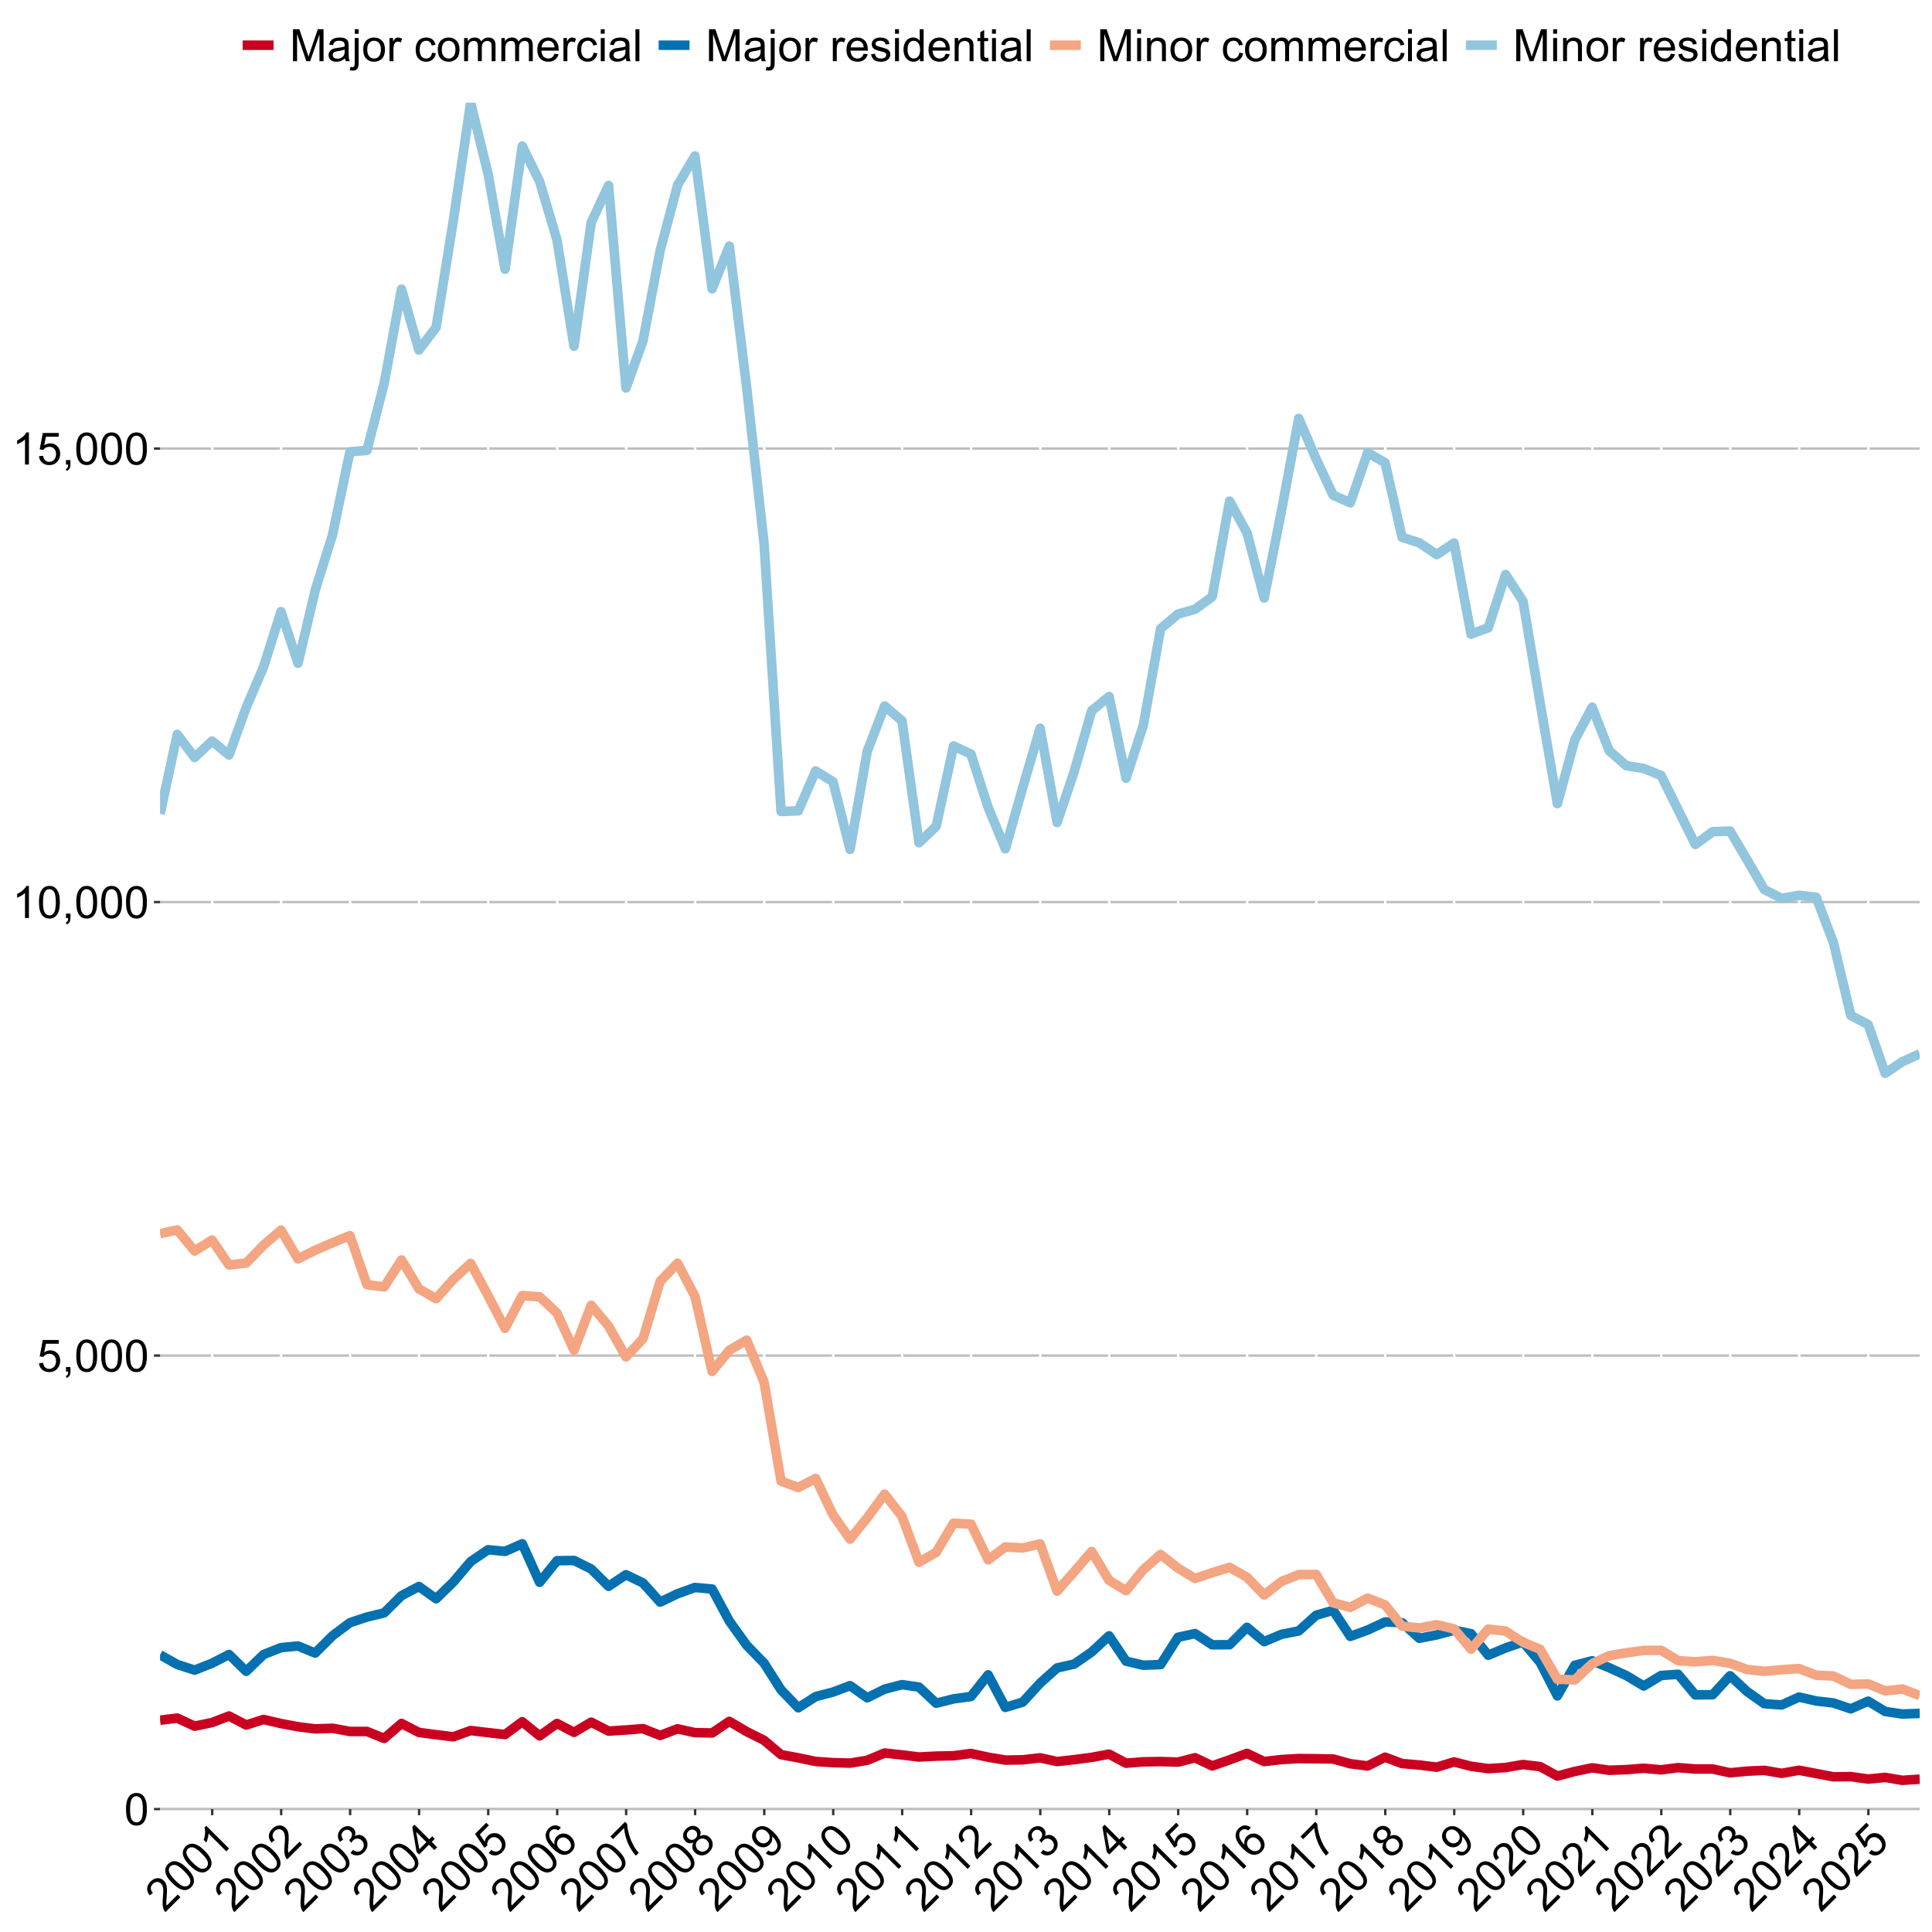 <?xml version="1.0" encoding="UTF-8"?>
<svg xmlns="http://www.w3.org/2000/svg" xmlns:xlink="http://www.w3.org/1999/xlink" width="864pt" height="864pt" viewBox="0 0 864 864" version="1.1">
<defs>
<g>
<symbol overflow="visible" id="glyph0-0">
<path style="stroke:none;" d="M 2.5 0 L 2.5 -12.5 L 12.5 -12.5 L 12.5 0 Z M 2.812 -0.312 L 12.188 -0.312 L 12.188 -12.188 L 2.812 -12.188 Z M 2.812 -0.312 "/>
</symbol>
<symbol overflow="visible" id="glyph0-1">
<path style="stroke:none;" d="M 0.828 -7.062 C 0.824 -8.75 1 -10.113 1.352 -11.148 C 1.699 -12.176 2.219 -12.973 2.906 -13.535 C 3.594 -14.094 4.457 -14.371 5.5 -14.375 C 6.262 -14.371 6.934 -14.219 7.52 -13.91 C 8.098 -13.598 8.578 -13.148 8.957 -12.57 C 9.332 -11.984 9.629 -11.277 9.844 -10.441 C 10.055 -9.605 10.16 -8.477 10.164 -7.062 C 10.16 -5.375 9.988 -4.02 9.648 -2.992 C 9.301 -1.957 8.785 -1.16 8.102 -0.602 C 7.41 -0.039 6.543 0.238 5.5 0.242 C 4.117 0.238 3.031 -0.254 2.246 -1.242 C 1.297 -2.43 0.824 -4.367 0.828 -7.062 Z M 2.637 -7.062 C 2.637 -4.707 2.91 -3.145 3.461 -2.367 C 4.012 -1.59 4.691 -1.199 5.5 -1.203 C 6.305 -1.199 6.984 -1.59 7.535 -2.375 C 8.082 -3.152 8.355 -4.715 8.359 -7.062 C 8.355 -9.414 8.082 -10.98 7.535 -11.758 C 6.984 -12.531 6.297 -12.918 5.477 -12.922 C 4.668 -12.918 4.023 -12.578 3.547 -11.895 C 2.938 -11.02 2.637 -9.406 2.637 -7.062 Z M 2.637 -7.062 "/>
</symbol>
<symbol overflow="visible" id="glyph0-2">
<path style="stroke:none;" d="M 0.828 -3.75 L 2.676 -3.906 C 2.812 -3.004 3.129 -2.328 3.629 -1.879 C 4.121 -1.426 4.723 -1.199 5.43 -1.203 C 6.273 -1.199 6.988 -1.52 7.578 -2.16 C 8.16 -2.797 8.453 -3.641 8.457 -4.695 C 8.453 -5.695 8.172 -6.488 7.609 -7.07 C 7.043 -7.645 6.305 -7.934 5.398 -7.938 C 4.828 -7.934 4.32 -7.805 3.867 -7.551 C 3.41 -7.293 3.051 -6.961 2.793 -6.555 L 1.141 -6.766 L 2.531 -14.121 L 9.648 -14.121 L 9.648 -12.441 L 3.938 -12.441 L 3.164 -8.594 C 4.023 -9.191 4.922 -9.492 5.867 -9.492 C 7.113 -9.492 8.168 -9.059 9.031 -8.191 C 9.887 -7.324 10.316 -6.211 10.32 -4.852 C 10.316 -3.555 9.941 -2.434 9.188 -1.492 C 8.27 -0.336 7.016 0.238 5.43 0.242 C 4.125 0.238 3.062 -0.121 2.242 -0.852 C 1.418 -1.578 0.945 -2.547 0.828 -3.75 Z M 0.828 -3.75 "/>
</symbol>
<symbol overflow="visible" id="glyph0-3">
<path style="stroke:none;" d="M 1.777 0 L 1.777 -2 L 3.781 -2 L 3.781 0 C 3.777 0.734 3.648 1.328 3.391 1.781 C 3.129 2.234 2.715 2.582 2.148 2.832 L 1.66 2.078 C 2.027 1.914 2.301 1.676 2.48 1.363 C 2.652 1.047 2.75 0.594 2.773 0 Z M 1.777 0 "/>
</symbol>
<symbol overflow="visible" id="glyph0-4">
<path style="stroke:none;" d="M 7.453 0 L 5.695 0 L 5.695 -11.203 C 5.27 -10.797 4.711 -10.391 4.027 -9.988 C 3.34 -9.582 2.727 -9.281 2.18 -9.082 L 2.18 -10.781 C 3.16 -11.242 4.016 -11.801 4.754 -12.461 C 5.488 -13.113 6.012 -13.75 6.32 -14.375 L 7.453 -14.375 Z M 7.453 0 "/>
</symbol>
<symbol overflow="visible" id="glyph0-5">
<path style="stroke:none;" d="M 1.484 0 L 1.484 -14.316 L 4.336 -14.316 L 7.727 -4.18 C 8.035 -3.234 8.262 -2.531 8.406 -2.062 C 8.566 -2.582 8.82 -3.344 9.172 -4.355 L 12.598 -14.316 L 15.148 -14.316 L 15.148 0 L 13.32 0 L 13.32 -11.984 L 9.16 0 L 7.453 0 L 3.312 -12.188 L 3.312 0 Z M 1.484 0 "/>
</symbol>
<symbol overflow="visible" id="glyph0-6">
<path style="stroke:none;" d="M 8.086 -1.281 C 7.434 -0.723 6.805 -0.332 6.207 -0.105 C 5.602 0.121 4.957 0.234 4.266 0.234 C 3.125 0.234 2.25 -0.043 1.641 -0.602 C 1.027 -1.156 0.719 -1.867 0.723 -2.734 C 0.719 -3.238 0.836 -3.703 1.066 -4.125 C 1.297 -4.547 1.598 -4.883 1.977 -5.137 C 2.348 -5.387 2.77 -5.578 3.242 -5.711 C 3.582 -5.801 4.105 -5.891 4.805 -5.977 C 6.223 -6.145 7.266 -6.344 7.938 -6.582 C 7.941 -6.82 7.945 -6.973 7.949 -7.039 C 7.945 -7.754 7.781 -8.262 7.453 -8.555 C 7 -8.949 6.332 -9.145 5.449 -9.148 C 4.621 -9.145 4.008 -9 3.617 -8.715 C 3.219 -8.422 2.93 -7.91 2.742 -7.18 L 1.023 -7.414 C 1.176 -8.145 1.434 -8.738 1.797 -9.195 C 2.152 -9.645 2.672 -9.992 3.352 -10.238 C 4.027 -10.48 4.809 -10.605 5.703 -10.605 C 6.586 -10.605 7.305 -10.5 7.859 -10.293 C 8.41 -10.082 8.82 -9.82 9.082 -9.504 C 9.34 -9.188 9.52 -8.789 9.629 -8.312 C 9.684 -8.008 9.715 -7.465 9.719 -6.688 L 9.719 -4.344 C 9.715 -2.707 9.75 -1.676 9.828 -1.242 C 9.898 -0.809 10.047 -0.395 10.273 0 L 8.438 0 C 8.254 -0.363 8.137 -0.789 8.086 -1.281 Z M 7.938 -5.203 C 7.301 -4.941 6.344 -4.719 5.07 -4.539 C 4.344 -4.434 3.832 -4.316 3.535 -4.188 C 3.23 -4.055 3 -3.863 2.84 -3.617 C 2.676 -3.363 2.594 -3.086 2.598 -2.781 C 2.594 -2.309 2.773 -1.918 3.129 -1.609 C 3.484 -1.293 4.004 -1.137 4.688 -1.141 C 5.363 -1.137 5.965 -1.285 6.492 -1.586 C 7.02 -1.879 7.406 -2.285 7.656 -2.805 C 7.84 -3.199 7.934 -3.785 7.938 -4.562 Z M 7.938 -5.203 "/>
</symbol>
<symbol overflow="visible" id="glyph0-7">
<path style="stroke:none;" d="M 1.309 -12.273 L 1.309 -14.316 L 3.066 -14.316 L 3.066 -12.273 Z M -0.918 4.023 L -0.586 2.531 C -0.234 2.617 0.039 2.66 0.242 2.664 C 0.598 2.66 0.867 2.543 1.043 2.309 C 1.219 2.07 1.305 1.477 1.309 0.527 L 1.309 -10.371 L 3.066 -10.371 L 3.066 0.566 C 3.062 1.84 2.898 2.73 2.57 3.234 C 2.145 3.883 1.441 4.207 0.461 4.211 C -0.016 4.207 -0.473 4.145 -0.918 4.023 Z M -0.918 4.023 "/>
</symbol>
<symbol overflow="visible" id="glyph0-8">
<path style="stroke:none;" d="M 0.664 -5.188 C 0.66 -7.102 1.195 -8.523 2.266 -9.453 C 3.152 -10.219 4.238 -10.605 5.527 -10.605 C 6.949 -10.605 8.117 -10.137 9.023 -9.203 C 9.93 -8.27 10.383 -6.98 10.383 -5.332 C 10.383 -3.996 10.18 -2.945 9.781 -2.18 C 9.375 -1.414 8.793 -0.82 8.031 -0.398 C 7.262 0.023 6.426 0.234 5.527 0.234 C 4.074 0.234 2.902 -0.23 2.008 -1.16 C 1.109 -2.09 0.66 -3.43 0.664 -5.188 Z M 2.469 -5.188 C 2.465 -3.855 2.758 -2.863 3.34 -2.203 C 3.918 -1.539 4.645 -1.207 5.527 -1.211 C 6.395 -1.207 7.121 -1.539 7.703 -2.207 C 8.281 -2.867 8.57 -3.879 8.574 -5.242 C 8.57 -6.523 8.281 -7.496 7.699 -8.156 C 7.117 -8.816 6.391 -9.145 5.527 -9.148 C 4.645 -9.145 3.918 -8.816 3.34 -8.164 C 2.758 -7.504 2.465 -6.512 2.469 -5.188 Z M 2.469 -5.188 "/>
</symbol>
<symbol overflow="visible" id="glyph0-9">
<path style="stroke:none;" d="M 1.297 0 L 1.297 -10.371 L 2.883 -10.371 L 2.883 -8.797 C 3.281 -9.531 3.652 -10.02 3.996 -10.254 C 4.34 -10.488 4.715 -10.605 5.125 -10.605 C 5.715 -10.605 6.316 -10.414 6.934 -10.039 L 6.328 -8.406 C 5.898 -8.66 5.469 -8.789 5.039 -8.789 C 4.652 -8.789 4.305 -8.672 4.004 -8.441 C 3.695 -8.207 3.48 -7.887 3.352 -7.48 C 3.152 -6.852 3.051 -6.168 3.055 -5.43 L 3.055 0 Z M 1.297 0 "/>
</symbol>
<symbol overflow="visible" id="glyph0-10">
<path style="stroke:none;" d=""/>
</symbol>
<symbol overflow="visible" id="glyph0-11">
<path style="stroke:none;" d="M 8.086 -3.797 L 9.812 -3.574 C 9.621 -2.383 9.137 -1.449 8.363 -0.777 C 7.582 -0.102 6.629 0.234 5.5 0.234 C 4.074 0.234 2.934 -0.227 2.074 -1.156 C 1.211 -2.078 0.777 -3.41 0.781 -5.148 C 0.777 -6.266 0.965 -7.246 1.336 -8.086 C 1.707 -8.922 2.27 -9.551 3.031 -9.973 C 3.789 -10.395 4.617 -10.605 5.508 -10.605 C 6.633 -10.605 7.551 -10.32 8.27 -9.75 C 8.98 -9.18 9.441 -8.371 9.648 -7.324 L 7.938 -7.062 C 7.773 -7.754 7.484 -8.277 7.074 -8.633 C 6.656 -8.98 6.16 -9.156 5.578 -9.16 C 4.691 -9.156 3.969 -8.84 3.418 -8.207 C 2.859 -7.57 2.582 -6.566 2.586 -5.195 C 2.582 -3.801 2.852 -2.789 3.387 -2.156 C 3.918 -1.523 4.613 -1.207 5.477 -1.211 C 6.168 -1.207 6.746 -1.418 7.207 -1.844 C 7.668 -2.266 7.961 -2.918 8.086 -3.797 Z M 8.086 -3.797 "/>
</symbol>
<symbol overflow="visible" id="glyph0-12">
<path style="stroke:none;" d="M 1.32 0 L 1.32 -10.371 L 2.891 -10.371 L 2.891 -8.914 C 3.211 -9.422 3.645 -9.832 4.188 -10.141 C 4.727 -10.449 5.344 -10.605 6.035 -10.605 C 6.801 -10.605 7.43 -10.445 7.926 -10.125 C 8.414 -9.805 8.762 -9.359 8.965 -8.789 C 9.785 -10 10.852 -10.605 12.168 -10.605 C 13.195 -10.605 13.984 -10.32 14.539 -9.75 C 15.09 -9.18 15.367 -8.301 15.371 -7.117 L 15.371 0 L 13.625 0 L 13.625 -6.531 C 13.621 -7.23 13.566 -7.738 13.453 -8.051 C 13.336 -8.359 13.129 -8.605 12.832 -8.797 C 12.531 -8.984 12.18 -9.082 11.777 -9.082 C 11.047 -9.082 10.441 -8.836 9.961 -8.352 C 9.477 -7.863 9.234 -7.09 9.238 -6.023 L 9.238 0 L 7.48 0 L 7.48 -6.738 C 7.477 -7.52 7.332 -8.105 7.051 -8.496 C 6.762 -8.887 6.293 -9.082 5.645 -9.082 C 5.145 -9.082 4.688 -8.949 4.27 -8.691 C 3.848 -8.426 3.543 -8.047 3.359 -7.547 C 3.168 -7.047 3.074 -6.324 3.078 -5.383 L 3.078 0 Z M 1.32 0 "/>
</symbol>
<symbol overflow="visible" id="glyph0-13">
<path style="stroke:none;" d="M 8.418 -3.34 L 10.234 -3.117 C 9.945 -2.055 9.414 -1.23 8.641 -0.645 C 7.863 -0.059 6.875 0.234 5.672 0.234 C 4.156 0.234 2.953 -0.23 2.066 -1.168 C 1.176 -2.098 0.73 -3.41 0.734 -5.098 C 0.73 -6.84 1.18 -8.191 2.082 -9.16 C 2.977 -10.121 4.145 -10.605 5.578 -10.605 C 6.961 -10.605 8.09 -10.133 8.973 -9.188 C 9.848 -8.242 10.289 -6.914 10.293 -5.203 C 10.289 -5.098 10.285 -4.941 10.281 -4.734 L 2.547 -4.734 C 2.613 -3.594 2.938 -2.719 3.516 -2.117 C 4.094 -1.508 4.816 -1.207 5.684 -1.211 C 6.324 -1.207 6.871 -1.375 7.332 -1.719 C 7.785 -2.055 8.148 -2.598 8.418 -3.34 Z M 2.648 -6.18 L 8.438 -6.18 C 8.359 -7.051 8.137 -7.707 7.773 -8.145 C 7.211 -8.82 6.484 -9.156 5.594 -9.16 C 4.785 -9.156 4.105 -8.887 3.559 -8.348 C 3.004 -7.805 2.703 -7.082 2.648 -6.18 Z M 2.648 -6.18 "/>
</symbol>
<symbol overflow="visible" id="glyph0-14">
<path style="stroke:none;" d="M 1.328 -12.297 L 1.328 -14.316 L 3.086 -14.316 L 3.086 -12.297 Z M 1.328 0 L 1.328 -10.371 L 3.086 -10.371 L 3.086 0 Z M 1.328 0 "/>
</symbol>
<symbol overflow="visible" id="glyph0-15">
<path style="stroke:none;" d="M 1.281 0 L 1.281 -14.316 L 3.039 -14.316 L 3.039 0 Z M 1.281 0 "/>
</symbol>
<symbol overflow="visible" id="glyph0-16">
<path style="stroke:none;" d="M 0.617 -3.094 L 2.352 -3.367 C 2.445 -2.668 2.719 -2.133 3.168 -1.766 C 3.609 -1.391 4.234 -1.207 5.039 -1.211 C 5.844 -1.207 6.441 -1.371 6.836 -1.703 C 7.223 -2.027 7.418 -2.414 7.422 -2.859 C 7.418 -3.258 7.246 -3.57 6.906 -3.797 C 6.66 -3.953 6.062 -4.152 5.109 -4.395 C 3.816 -4.719 2.922 -5 2.426 -5.238 C 1.926 -5.473 1.547 -5.801 1.293 -6.223 C 1.031 -6.645 0.902 -7.109 0.906 -7.617 C 0.902 -8.078 1.008 -8.504 1.223 -8.902 C 1.434 -9.293 1.723 -9.621 2.09 -9.883 C 2.359 -10.082 2.73 -10.254 3.207 -10.395 C 3.676 -10.535 4.184 -10.605 4.727 -10.605 C 5.535 -10.605 6.25 -10.488 6.867 -10.254 C 7.484 -10.02 7.938 -9.699 8.23 -9.301 C 8.523 -8.898 8.727 -8.363 8.836 -7.695 L 7.117 -7.461 C 7.035 -7.992 6.809 -8.41 6.438 -8.711 C 6.062 -9.008 5.535 -9.156 4.852 -9.16 C 4.043 -9.156 3.465 -9.023 3.125 -8.758 C 2.777 -8.488 2.605 -8.176 2.609 -7.82 C 2.605 -7.59 2.676 -7.387 2.82 -7.207 C 2.961 -7.016 3.188 -6.859 3.496 -6.738 C 3.668 -6.672 4.184 -6.52 5.047 -6.289 C 6.289 -5.953 7.16 -5.684 7.652 -5.473 C 8.145 -5.262 8.527 -4.953 8.809 -4.551 C 9.082 -4.145 9.223 -3.645 9.227 -3.047 C 9.223 -2.461 9.051 -1.906 8.715 -1.391 C 8.371 -0.871 7.879 -0.473 7.234 -0.191 C 6.59 0.094 5.859 0.234 5.047 0.234 C 3.695 0.234 2.668 -0.043 1.965 -0.605 C 1.254 -1.16 0.805 -1.992 0.617 -3.094 Z M 0.617 -3.094 "/>
</symbol>
<symbol overflow="visible" id="glyph0-17">
<path style="stroke:none;" d="M 8.047 0 L 8.047 -1.309 C 7.387 -0.277 6.422 0.234 5.148 0.234 C 4.316 0.234 3.555 0.008 2.867 -0.449 C 2.172 -0.902 1.637 -1.539 1.254 -2.359 C 0.871 -3.176 0.68 -4.113 0.684 -5.176 C 0.68 -6.207 0.852 -7.148 1.199 -7.992 C 1.543 -8.836 2.062 -9.48 2.754 -9.93 C 3.441 -10.379 4.211 -10.605 5.07 -10.605 C 5.691 -10.605 6.25 -10.473 6.738 -10.207 C 7.223 -9.941 7.617 -9.598 7.93 -9.18 L 7.93 -14.316 L 9.68 -14.316 L 9.68 0 Z M 2.492 -5.176 C 2.488 -3.844 2.77 -2.852 3.332 -2.195 C 3.891 -1.535 4.551 -1.207 5.312 -1.211 C 6.078 -1.207 6.73 -1.52 7.27 -2.152 C 7.805 -2.777 8.074 -3.738 8.078 -5.031 C 8.074 -6.445 7.801 -7.484 7.258 -8.152 C 6.707 -8.812 6.031 -9.145 5.234 -9.148 C 4.449 -9.145 3.797 -8.828 3.277 -8.191 C 2.75 -7.551 2.488 -6.543 2.492 -5.176 Z M 2.492 -5.176 "/>
</symbol>
<symbol overflow="visible" id="glyph0-18">
<path style="stroke:none;" d="M 1.32 0 L 1.32 -10.371 L 2.898 -10.371 L 2.898 -8.898 C 3.66 -10.035 4.762 -10.605 6.203 -10.605 C 6.824 -10.605 7.398 -10.492 7.926 -10.266 C 8.445 -10.039 8.836 -9.742 9.102 -9.383 C 9.359 -9.016 9.543 -8.586 9.648 -8.086 C 9.711 -7.758 9.742 -7.188 9.746 -6.375 L 9.746 0 L 7.988 0 L 7.988 -6.309 C 7.984 -7.023 7.918 -7.559 7.781 -7.914 C 7.645 -8.266 7.402 -8.547 7.055 -8.762 C 6.703 -8.973 6.293 -9.082 5.828 -9.082 C 5.078 -9.082 4.434 -8.844 3.891 -8.367 C 3.348 -7.891 3.074 -6.988 3.078 -5.664 L 3.078 0 Z M 1.32 0 "/>
</symbol>
<symbol overflow="visible" id="glyph0-19">
<path style="stroke:none;" d="M 5.156 -1.57 L 5.41 -0.02 C 4.91 0.086 4.469 0.133 4.082 0.137 C 3.441 0.133 2.945 0.035 2.598 -0.164 C 2.242 -0.367 1.996 -0.633 1.855 -0.961 C 1.711 -1.289 1.641 -1.98 1.641 -3.039 L 1.641 -9.004 L 0.352 -9.004 L 0.352 -10.371 L 1.641 -10.371 L 1.641 -12.938 L 3.391 -13.992 L 3.391 -10.371 L 5.156 -10.371 L 5.156 -9.004 L 3.391 -9.004 L 3.391 -2.938 C 3.387 -2.434 3.418 -2.113 3.48 -1.973 C 3.543 -1.828 3.641 -1.715 3.781 -1.629 C 3.918 -1.543 4.121 -1.5 4.383 -1.504 C 4.578 -1.5 4.836 -1.523 5.156 -1.57 Z M 5.156 -1.57 "/>
</symbol>
<symbol overflow="visible" id="glyph1-0">
<path style="stroke:none;" d="M 1.77 -1.77 L -7.07 -10.605 L 0 -17.676 L 8.84 -8.84 Z M 1.77 -2.211 L 8.398 -8.84 L 0 -17.234 L -6.629 -10.605 Z M 1.77 -2.211 "/>
</symbol>
<symbol overflow="visible" id="glyph1-1">
<path style="stroke:none;" d="M 5.926 -8.312 L 7.121 -7.121 L 0.43 -0.43 C 0.117 -0.715 -0.117 -1.051 -0.289 -1.438 C -0.57 -2.059 -0.746 -2.781 -0.816 -3.602 C -0.879 -4.418 -0.852 -5.473 -0.727 -6.762 C -0.527 -8.762 -0.496 -10.219 -0.637 -11.133 C -0.773 -12.047 -1.078 -12.738 -1.555 -13.211 C -2.043 -13.699 -2.637 -13.938 -3.328 -13.926 C -4.016 -13.91 -4.645 -13.621 -5.215 -13.059 C -5.809 -12.457 -6.105 -11.797 -6.109 -11.082 C -6.105 -10.359 -5.789 -9.684 -5.164 -9.047 L -6.574 -7.898 C -7.438 -8.938 -7.832 -9.992 -7.762 -11.066 C -7.688 -12.133 -7.172 -13.148 -6.215 -14.113 C -5.242 -15.082 -4.203 -15.582 -3.098 -15.613 C -1.992 -15.641 -1.043 -15.258 -0.25 -14.461 C 0.156 -14.055 0.469 -13.57 0.695 -13.016 C 0.918 -12.453 1.055 -11.766 1.105 -10.953 C 1.152 -10.133 1.109 -8.902 0.973 -7.258 C 0.852 -5.883 0.797 -4.98 0.809 -4.547 C 0.82 -4.109 0.871 -3.707 0.961 -3.348 Z M 5.926 -8.312 "/>
</symbol>
<symbol overflow="visible" id="glyph1-2">
<path style="stroke:none;" d="M -4.406 -5.578 C -5.602 -6.773 -6.441 -7.859 -6.926 -8.84 C -7.41 -9.812 -7.605 -10.742 -7.516 -11.625 C -7.426 -12.508 -7.012 -13.316 -6.277 -14.051 C -5.73 -14.594 -5.145 -14.961 -4.52 -15.152 C -3.887 -15.344 -3.234 -15.367 -2.559 -15.223 C -1.875 -15.074 -1.164 -14.781 -0.422 -14.344 C 0.32 -13.906 1.191 -13.184 2.195 -12.18 C 3.379 -10.988 4.215 -9.906 4.703 -8.938 C 5.188 -7.961 5.387 -7.035 5.301 -6.152 C 5.211 -5.27 4.797 -4.457 4.059 -3.715 C 3.082 -2.738 1.965 -2.32 0.711 -2.465 C -0.801 -2.637 -2.504 -3.676 -4.406 -5.578 Z M -3.129 -6.855 C -1.465 -5.191 -0.164 -4.277 0.773 -4.121 C 1.711 -3.957 2.465 -4.164 3.039 -4.738 C 3.605 -5.305 3.809 -6.059 3.648 -7.004 C 3.484 -7.941 2.574 -9.242 0.918 -10.902 C -0.75 -12.566 -2.047 -13.48 -2.984 -13.641 C -3.918 -13.797 -4.68 -13.586 -5.262 -13.008 C -5.832 -12.438 -6.043 -11.738 -5.902 -10.918 C -5.711 -9.871 -4.789 -8.52 -3.129 -6.855 Z M -3.129 -6.855 "/>
</symbol>
<symbol overflow="visible" id="glyph1-3">
<path style="stroke:none;" d="M 5.27 -5.27 L 4.027 -4.027 L -3.895 -11.945 C -3.906 -11.359 -4.012 -10.684 -4.215 -9.914 C -4.41 -9.141 -4.633 -8.488 -4.883 -7.961 L -6.082 -9.164 C -5.715 -10.184 -5.504 -11.184 -5.449 -12.172 C -5.395 -13.156 -5.477 -13.977 -5.695 -14.633 L -4.895 -15.434 Z M 5.27 -5.27 "/>
</symbol>
<symbol overflow="visible" id="glyph1-4">
<path style="stroke:none;" d="M -2.078 -3.266 L -1 -4.676 C -0.152 -4.113 0.594 -3.848 1.25 -3.879 C 1.898 -3.91 2.473 -4.172 2.969 -4.668 C 3.551 -5.25 3.844 -5.945 3.844 -6.758 C 3.84 -7.562 3.539 -8.266 2.941 -8.867 C 2.371 -9.434 1.711 -9.719 0.969 -9.719 C 0.227 -9.715 -0.43 -9.426 -1.008 -8.852 C -1.242 -8.613 -1.488 -8.273 -1.746 -7.836 L -2.699 -9.066 C -2.605 -9.137 -2.535 -9.199 -2.484 -9.254 C -1.953 -9.777 -1.613 -10.395 -1.469 -11.098 C -1.32 -11.797 -1.535 -12.434 -2.113 -13.008 C -2.566 -13.461 -3.098 -13.684 -3.707 -13.676 C -4.312 -13.668 -4.859 -13.418 -5.352 -12.934 C -5.832 -12.445 -6.086 -11.891 -6.105 -11.27 C -6.121 -10.641 -5.871 -9.98 -5.359 -9.281 L -6.824 -8.258 C -7.5 -9.242 -7.801 -10.234 -7.723 -11.23 C -7.641 -12.227 -7.199 -13.125 -6.402 -13.93 C -5.848 -14.477 -5.219 -14.867 -4.52 -15.098 C -3.812 -15.324 -3.133 -15.355 -2.48 -15.195 C -1.824 -15.027 -1.27 -14.715 -0.809 -14.258 C -0.371 -13.82 -0.09 -13.305 0.035 -12.711 C 0.16 -12.113 0.098 -11.48 -0.152 -10.812 C 0.582 -11.27 1.332 -11.449 2.102 -11.348 C 2.867 -11.242 3.578 -10.863 4.234 -10.215 C 5.113 -9.324 5.539 -8.254 5.512 -6.996 C 5.48 -5.738 4.973 -4.617 3.992 -3.633 C 3.102 -2.742 2.102 -2.266 0.984 -2.211 C -0.133 -2.148 -1.152 -2.5 -2.078 -3.266 Z M -2.078 -3.266 "/>
</symbol>
<symbol overflow="visible" id="glyph1-5">
<path style="stroke:none;" d="M 4.57 -4.57 L 2.148 -6.996 L -2.246 -2.602 L -3.383 -3.742 L -5.324 -14.922 L -4.309 -15.938 L 2.25 -9.379 L 3.617 -10.746 L 4.758 -9.605 L 3.391 -8.238 L 5.812 -5.812 Z M 1.008 -8.133 L -3.555 -12.699 L -2.16 -4.965 Z M 1.008 -8.133 "/>
</symbol>
<symbol overflow="visible" id="glyph1-6">
<path style="stroke:none;" d="M -2.066 -3.238 L -0.871 -4.652 C -0.141 -4.113 0.559 -3.859 1.234 -3.895 C 1.906 -3.922 2.492 -4.188 2.988 -4.688 C 3.586 -5.285 3.867 -6.016 3.832 -6.883 C 3.793 -7.746 3.402 -8.551 2.66 -9.301 C 1.949 -10.004 1.188 -10.363 0.383 -10.379 C -0.426 -10.387 -1.148 -10.074 -1.797 -9.434 C -2.191 -9.031 -2.461 -8.578 -2.605 -8.074 C -2.742 -7.57 -2.762 -7.082 -2.66 -6.609 L -3.977 -5.594 L -8.195 -11.773 L -3.164 -16.809 L -1.977 -15.621 L -6.016 -11.582 L -3.84 -8.312 C -3.652 -9.34 -3.227 -10.191 -2.562 -10.863 C -1.672 -11.746 -0.625 -12.184 0.594 -12.18 C 1.809 -12.176 2.902 -11.691 3.867 -10.73 C 4.781 -9.809 5.305 -8.75 5.441 -7.555 C 5.609 -6.082 5.133 -4.789 4.012 -3.668 C 3.09 -2.746 2.082 -2.25 0.984 -2.184 C -0.113 -2.117 -1.129 -2.469 -2.066 -3.238 Z M -2.066 -3.238 "/>
</symbol>
<symbol overflow="visible" id="glyph1-7">
<path style="stroke:none;" d="M -0.609 -14.68 L -1.746 -13.348 C -2.344 -13.723 -2.855 -13.918 -3.281 -13.941 C -3.969 -13.957 -4.559 -13.723 -5.055 -13.23 C -5.449 -12.832 -5.688 -12.371 -5.766 -11.855 C -5.871 -11.176 -5.762 -10.453 -5.441 -9.68 C -5.117 -8.906 -4.453 -8.008 -3.453 -6.988 C -3.605 -7.742 -3.578 -8.445 -3.367 -9.102 C -3.152 -9.75 -2.809 -10.316 -2.34 -10.793 C -1.508 -11.621 -0.5 -12.02 0.691 -11.992 C 1.883 -11.965 2.961 -11.469 3.93 -10.504 C 4.562 -9.867 5.016 -9.141 5.289 -8.32 C 5.559 -7.5 5.598 -6.703 5.41 -5.938 C 5.219 -5.164 4.824 -4.477 4.219 -3.875 C 3.18 -2.836 1.953 -2.371 0.539 -2.48 C -0.875 -2.586 -2.457 -3.516 -4.207 -5.27 C -6.16 -7.223 -7.219 -9.008 -7.391 -10.621 C -7.527 -12.023 -7.066 -13.258 -6 -14.328 C -5.203 -15.121 -4.324 -15.551 -3.371 -15.617 C -2.414 -15.676 -1.496 -15.363 -0.609 -14.68 Z M -1.32 -5.242 C -0.887 -4.809 -0.391 -4.488 0.184 -4.281 C 0.754 -4.07 1.309 -4.027 1.84 -4.152 C 2.371 -4.273 2.816 -4.516 3.176 -4.875 C 3.699 -5.398 3.938 -6.059 3.895 -6.863 C 3.844 -7.66 3.457 -8.426 2.734 -9.156 C 2.031 -9.855 1.293 -10.219 0.52 -10.25 C -0.254 -10.277 -0.922 -10.012 -1.492 -9.445 C -2.051 -8.883 -2.324 -8.203 -2.316 -7.414 C -2.301 -6.617 -1.969 -5.895 -1.32 -5.242 Z M -1.32 -5.242 "/>
</symbol>
<symbol overflow="visible" id="glyph1-8">
<path style="stroke:none;" d="M -8.129 -9.469 L -9.32 -10.66 L -2.77 -17.215 L -1.801 -16.25 C -1.754 -14.914 -1.48 -13.363 -0.98 -11.598 C -0.473 -9.824 0.203 -8.168 1.055 -6.621 C 1.652 -5.527 2.422 -4.441 3.363 -3.363 L 2.086 -2.086 C 1.301 -2.895 0.496 -4.012 -0.332 -5.441 C -1.156 -6.867 -1.812 -8.383 -2.305 -9.992 C -2.789 -11.594 -3.078 -13.074 -3.168 -14.426 Z M -8.129 -9.469 "/>
</symbol>
<symbol overflow="visible" id="glyph1-9">
<path style="stroke:none;" d="M -2.988 -7.988 C -3.691 -7.66 -4.344 -7.551 -4.945 -7.652 C -5.543 -7.754 -6.086 -8.047 -6.574 -8.535 C -7.309 -9.27 -7.66 -10.152 -7.637 -11.188 C -7.605 -12.215 -7.152 -13.172 -6.277 -14.051 C -5.387 -14.934 -4.418 -15.387 -3.371 -15.414 C -2.316 -15.438 -1.426 -15.082 -0.691 -14.348 C -0.223 -13.875 0.062 -13.344 0.164 -12.754 C 0.266 -12.156 0.16 -11.516 -0.152 -10.828 C 0.672 -11.246 1.469 -11.391 2.246 -11.266 C 3.02 -11.137 3.723 -10.762 4.352 -10.137 C 5.215 -9.27 5.637 -8.234 5.613 -7.035 C 5.59 -5.832 5.078 -4.73 4.082 -3.734 C 3.078 -2.734 1.977 -2.227 0.777 -2.207 C -0.426 -2.184 -1.469 -2.613 -2.355 -3.5 C -3.012 -4.156 -3.395 -4.875 -3.508 -5.656 C -3.613 -6.43 -3.441 -7.207 -2.988 -7.988 Z M -5.344 -9.848 C -4.863 -9.367 -4.316 -9.129 -3.707 -9.137 C -3.094 -9.137 -2.543 -9.387 -2.051 -9.883 C -1.57 -10.359 -1.328 -10.902 -1.324 -11.512 C -1.32 -12.117 -1.535 -12.641 -1.977 -13.078 C -2.43 -13.531 -2.973 -13.754 -3.598 -13.754 C -4.223 -13.746 -4.77 -13.512 -5.242 -13.043 C -5.715 -12.566 -5.957 -12.02 -5.965 -11.406 C -5.973 -10.785 -5.766 -10.266 -5.344 -9.848 Z M -1.07 -4.773 C -0.715 -4.414 -0.289 -4.152 0.211 -3.992 C 0.711 -3.828 1.215 -3.824 1.73 -3.973 C 2.238 -4.121 2.688 -4.387 3.074 -4.773 C 3.664 -5.363 3.961 -6.043 3.969 -6.816 C 3.969 -7.582 3.68 -8.262 3.094 -8.852 C 2.492 -9.449 1.797 -9.746 1.012 -9.738 C 0.223 -9.73 -0.469 -9.426 -1.07 -8.832 C -1.652 -8.242 -1.945 -7.566 -1.945 -6.797 C -1.941 -6.023 -1.648 -5.348 -1.07 -4.773 Z M -1.07 -4.773 "/>
</symbol>
<symbol overflow="visible" id="glyph1-10">
<path style="stroke:none;" d="M -1.566 -3.113 L -0.484 -4.418 C 0.18 -3.957 0.777 -3.742 1.316 -3.777 C 1.852 -3.805 2.344 -4.043 2.797 -4.496 C 3.176 -4.875 3.426 -5.297 3.539 -5.762 C 3.648 -6.223 3.648 -6.695 3.543 -7.172 C 3.434 -7.648 3.195 -8.195 2.824 -8.816 C 2.449 -9.438 2.004 -10.008 1.492 -10.523 C 1.434 -10.578 1.348 -10.656 1.234 -10.766 C 1.379 -10.117 1.359 -9.457 1.18 -8.781 C 0.992 -8.105 0.652 -7.516 0.152 -7.016 C -0.684 -6.172 -1.695 -5.77 -2.887 -5.801 C -4.07 -5.828 -5.16 -6.336 -6.16 -7.332 C -7.184 -8.355 -7.707 -9.484 -7.73 -10.719 C -7.746 -11.945 -7.301 -13.02 -6.395 -13.934 C -5.73 -14.59 -4.953 -15.012 -4.055 -15.207 C -3.156 -15.395 -2.234 -15.305 -1.297 -14.934 C -0.359 -14.559 0.727 -13.75 1.977 -12.512 C 3.266 -11.215 4.156 -10.047 4.641 -9 C 5.125 -7.953 5.289 -6.949 5.141 -5.996 C 4.984 -5.035 4.535 -4.188 3.793 -3.445 C 2.996 -2.652 2.129 -2.223 1.188 -2.164 C 0.246 -2.098 -0.668 -2.414 -1.566 -3.113 Z M -0.945 -12.672 C -1.656 -13.383 -2.414 -13.758 -3.215 -13.801 C -4.012 -13.836 -4.68 -13.59 -5.215 -13.059 C -5.766 -12.504 -6.02 -11.797 -5.98 -10.938 C -5.938 -10.074 -5.559 -9.285 -4.84 -8.57 C -4.195 -7.922 -3.477 -7.594 -2.688 -7.582 C -1.895 -7.566 -1.211 -7.844 -0.641 -8.418 C -0.062 -8.992 0.203 -9.668 0.172 -10.441 C 0.137 -11.215 -0.23 -11.957 -0.945 -12.672 Z M -0.945 -12.672 "/>
</symbol>
</g>
<clipPath id="clip1">
  <path d="M 71.582 45.922 L 858.52 45.922 L 858.52 809.027 L 71.582 809.027 Z M 71.582 45.922 "/>
</clipPath>
<clipPath id="clip2">
  <path d="M 71.582 707 L 858.52 707 L 858.52 708 L 71.582 708 Z M 71.582 707 "/>
</clipPath>
<clipPath id="clip3">
  <path d="M 71.582 504 L 858.52 504 L 858.52 506 L 71.582 506 Z M 71.582 504 "/>
</clipPath>
<clipPath id="clip4">
  <path d="M 71.582 301 L 858.52 301 L 858.52 303 L 71.582 303 Z M 71.582 301 "/>
</clipPath>
<clipPath id="clip5">
  <path d="M 71.582 98 L 858.52 98 L 858.52 100 L 71.582 100 Z M 71.582 98 "/>
</clipPath>
<clipPath id="clip6">
  <path d="M 71.582 808 L 858.52 808 L 858.52 809.027 L 71.582 809.027 Z M 71.582 808 "/>
</clipPath>
<clipPath id="clip7">
  <path d="M 71.582 605 L 858.52 605 L 858.52 607 L 71.582 607 Z M 71.582 605 "/>
</clipPath>
<clipPath id="clip8">
  <path d="M 71.582 402 L 858.52 402 L 858.52 404 L 71.582 404 Z M 71.582 402 "/>
</clipPath>
<clipPath id="clip9">
  <path d="M 71.582 200 L 858.52 200 L 858.52 202 L 71.582 202 Z M 71.582 200 "/>
</clipPath>
<clipPath id="clip10">
  <path d="M 94 45.922 L 96 45.922 L 96 809.027 L 94 809.027 Z M 94 45.922 "/>
</clipPath>
<clipPath id="clip11">
  <path d="M 125 45.922 L 127 45.922 L 127 809.027 L 125 809.027 Z M 125 45.922 "/>
</clipPath>
<clipPath id="clip12">
  <path d="M 156 45.922 L 158 45.922 L 158 809.027 L 156 809.027 Z M 156 45.922 "/>
</clipPath>
<clipPath id="clip13">
  <path d="M 186 45.922 L 188 45.922 L 188 809.027 L 186 809.027 Z M 186 45.922 "/>
</clipPath>
<clipPath id="clip14">
  <path d="M 217 45.922 L 219 45.922 L 219 809.027 L 217 809.027 Z M 217 45.922 "/>
</clipPath>
<clipPath id="clip15">
  <path d="M 248 45.922 L 250 45.922 L 250 809.027 L 248 809.027 Z M 248 45.922 "/>
</clipPath>
<clipPath id="clip16">
  <path d="M 279 45.922 L 281 45.922 L 281 809.027 L 279 809.027 Z M 279 45.922 "/>
</clipPath>
<clipPath id="clip17">
  <path d="M 310 45.922 L 312 45.922 L 312 809.027 L 310 809.027 Z M 310 45.922 "/>
</clipPath>
<clipPath id="clip18">
  <path d="M 341 45.922 L 343 45.922 L 343 809.027 L 341 809.027 Z M 341 45.922 "/>
</clipPath>
<clipPath id="clip19">
  <path d="M 372 45.922 L 374 45.922 L 374 809.027 L 372 809.027 Z M 372 45.922 "/>
</clipPath>
<clipPath id="clip20">
  <path d="M 402 45.922 L 404 45.922 L 404 809.027 L 402 809.027 Z M 402 45.922 "/>
</clipPath>
<clipPath id="clip21">
  <path d="M 433 45.922 L 435 45.922 L 435 809.027 L 433 809.027 Z M 433 45.922 "/>
</clipPath>
<clipPath id="clip22">
  <path d="M 464 45.922 L 466 45.922 L 466 809.027 L 464 809.027 Z M 464 45.922 "/>
</clipPath>
<clipPath id="clip23">
  <path d="M 495 45.922 L 497 45.922 L 497 809.027 L 495 809.027 Z M 495 45.922 "/>
</clipPath>
<clipPath id="clip24">
  <path d="M 526 45.922 L 528 45.922 L 528 809.027 L 526 809.027 Z M 526 45.922 "/>
</clipPath>
<clipPath id="clip25">
  <path d="M 557 45.922 L 559 45.922 L 559 809.027 L 557 809.027 Z M 557 45.922 "/>
</clipPath>
<clipPath id="clip26">
  <path d="M 588 45.922 L 590 45.922 L 590 809.027 L 588 809.027 Z M 588 45.922 "/>
</clipPath>
<clipPath id="clip27">
  <path d="M 618 45.922 L 621 45.922 L 621 809.027 L 618 809.027 Z M 618 45.922 "/>
</clipPath>
<clipPath id="clip28">
  <path d="M 649 45.922 L 651 45.922 L 651 809.027 L 649 809.027 Z M 649 45.922 "/>
</clipPath>
<clipPath id="clip29">
  <path d="M 680 45.922 L 682 45.922 L 682 809.027 L 680 809.027 Z M 680 45.922 "/>
</clipPath>
<clipPath id="clip30">
  <path d="M 711 45.922 L 713 45.922 L 713 809.027 L 711 809.027 Z M 711 45.922 "/>
</clipPath>
<clipPath id="clip31">
  <path d="M 742 45.922 L 744 45.922 L 744 809.027 L 742 809.027 Z M 742 45.922 "/>
</clipPath>
<clipPath id="clip32">
  <path d="M 773 45.922 L 775 45.922 L 775 809.027 L 773 809.027 Z M 773 45.922 "/>
</clipPath>
<clipPath id="clip33">
  <path d="M 804 45.922 L 806 45.922 L 806 809.027 L 804 809.027 Z M 804 45.922 "/>
</clipPath>
<clipPath id="clip34">
  <path d="M 835 45.922 L 837 45.922 L 837 809.027 L 835 809.027 Z M 835 45.922 "/>
</clipPath>
<clipPath id="clip35">
  <path d="M 71.582 765 L 858.52 765 L 858.52 799 L 71.582 799 Z M 71.582 765 "/>
</clipPath>
<clipPath id="clip36">
  <path d="M 71.582 688 L 858.52 688 L 858.52 769 L 71.582 769 Z M 71.582 688 "/>
</clipPath>
<clipPath id="clip37">
  <path d="M 71.582 547 L 858.52 547 L 858.52 761 L 71.582 761 Z M 71.582 547 "/>
</clipPath>
<clipPath id="clip38">
  <path d="M 71.582 45.922 L 858.52 45.922 L 858.52 483 L 71.582 483 Z M 71.582 45.922 "/>
</clipPath>
</defs>
<g id="surface89">
<rect x="0" y="0" width="864" height="864" style="fill:rgb(100%,100%,100%);fill-opacity:1;stroke:none;"/>
<rect x="0" y="0" width="864" height="864" style="fill:rgb(100%,100%,100%);fill-opacity:1;stroke:none;"/>
<path style="fill:none;stroke-width:1.067;stroke-linecap:round;stroke-linejoin:round;stroke:rgb(100%,100%,100%);stroke-opacity:1;stroke-miterlimit:10;" d="M 0 864 L 864 864 L 864 0 L 0 0 Z M 0 864 "/>
<g clip-path="url(#clip1)" clip-rule="nonzero">
<path style=" stroke:none;fill-rule:nonzero;fill:rgb(100%,100%,100%);fill-opacity:1;" d="M 71.582 809.027 L 858.52 809.027 L 858.52 45.922 L 71.582 45.922 Z M 71.582 809.027 "/>
</g>
<g clip-path="url(#clip2)" clip-rule="nonzero">
<path style="fill:none;stroke-width:0.533;stroke-linecap:butt;stroke-linejoin:round;stroke:rgb(100%,100%,100%);stroke-opacity:1;stroke-miterlimit:10;" d="M 71.582 707.621 L 858.52 707.621 "/>
</g>
<g clip-path="url(#clip3)" clip-rule="nonzero">
<path style="fill:none;stroke-width:0.533;stroke-linecap:butt;stroke-linejoin:round;stroke:rgb(100%,100%,100%);stroke-opacity:1;stroke-miterlimit:10;" d="M 71.582 504.809 L 858.52 504.809 "/>
</g>
<g clip-path="url(#clip4)" clip-rule="nonzero">
<path style="fill:none;stroke-width:0.533;stroke-linecap:butt;stroke-linejoin:round;stroke:rgb(100%,100%,100%);stroke-opacity:1;stroke-miterlimit:10;" d="M 71.582 301.996 L 858.52 301.996 "/>
</g>
<g clip-path="url(#clip5)" clip-rule="nonzero">
<path style="fill:none;stroke-width:0.533;stroke-linecap:butt;stroke-linejoin:round;stroke:rgb(100%,100%,100%);stroke-opacity:1;stroke-miterlimit:10;" d="M 71.582 99.18 L 858.52 99.18 "/>
</g>
<g clip-path="url(#clip6)" clip-rule="nonzero">
<path style="fill:none;stroke-width:1.067;stroke-linecap:butt;stroke-linejoin:round;stroke:rgb(74.51%,74.51%,74.51%);stroke-opacity:1;stroke-miterlimit:10;" d="M 71.582 809.027 L 858.52 809.027 "/>
</g>
<g clip-path="url(#clip7)" clip-rule="nonzero">
<path style="fill:none;stroke-width:1.067;stroke-linecap:butt;stroke-linejoin:round;stroke:rgb(74.51%,74.51%,74.51%);stroke-opacity:1;stroke-miterlimit:10;" d="M 71.582 606.215 L 858.52 606.215 "/>
</g>
<g clip-path="url(#clip8)" clip-rule="nonzero">
<path style="fill:none;stroke-width:1.067;stroke-linecap:butt;stroke-linejoin:round;stroke:rgb(74.51%,74.51%,74.51%);stroke-opacity:1;stroke-miterlimit:10;" d="M 71.582 403.402 L 858.52 403.402 "/>
</g>
<g clip-path="url(#clip9)" clip-rule="nonzero">
<path style="fill:none;stroke-width:1.067;stroke-linecap:butt;stroke-linejoin:round;stroke:rgb(74.51%,74.51%,74.51%);stroke-opacity:1;stroke-miterlimit:10;" d="M 71.582 200.59 L 858.52 200.59 "/>
</g>
<g clip-path="url(#clip10)" clip-rule="nonzero">
<path style="fill:none;stroke-width:1.067;stroke-linecap:butt;stroke-linejoin:round;stroke:rgb(100%,100%,100%);stroke-opacity:1;stroke-miterlimit:10;" d="M 94.902 809.027 L 94.902 45.922 "/>
</g>
<g clip-path="url(#clip11)" clip-rule="nonzero">
<path style="fill:none;stroke-width:1.067;stroke-linecap:butt;stroke-linejoin:round;stroke:rgb(100%,100%,100%);stroke-opacity:1;stroke-miterlimit:10;" d="M 125.742 809.027 L 125.742 45.922 "/>
</g>
<g clip-path="url(#clip12)" clip-rule="nonzero">
<path style="fill:none;stroke-width:1.067;stroke-linecap:butt;stroke-linejoin:round;stroke:rgb(100%,100%,100%);stroke-opacity:1;stroke-miterlimit:10;" d="M 156.578 809.027 L 156.578 45.922 "/>
</g>
<g clip-path="url(#clip13)" clip-rule="nonzero">
<path style="fill:none;stroke-width:1.067;stroke-linecap:butt;stroke-linejoin:round;stroke:rgb(100%,100%,100%);stroke-opacity:1;stroke-miterlimit:10;" d="M 187.418 809.027 L 187.418 45.922 "/>
</g>
<g clip-path="url(#clip14)" clip-rule="nonzero">
<path style="fill:none;stroke-width:1.067;stroke-linecap:butt;stroke-linejoin:round;stroke:rgb(100%,100%,100%);stroke-opacity:1;stroke-miterlimit:10;" d="M 218.34 809.027 L 218.34 45.922 "/>
</g>
<g clip-path="url(#clip15)" clip-rule="nonzero">
<path style="fill:none;stroke-width:1.067;stroke-linecap:butt;stroke-linejoin:round;stroke:rgb(100%,100%,100%);stroke-opacity:1;stroke-miterlimit:10;" d="M 249.18 809.027 L 249.18 45.922 "/>
</g>
<g clip-path="url(#clip16)" clip-rule="nonzero">
<path style="fill:none;stroke-width:1.067;stroke-linecap:butt;stroke-linejoin:round;stroke:rgb(100%,100%,100%);stroke-opacity:1;stroke-miterlimit:10;" d="M 280.02 809.027 L 280.02 45.922 "/>
</g>
<g clip-path="url(#clip17)" clip-rule="nonzero">
<path style="fill:none;stroke-width:1.067;stroke-linecap:butt;stroke-linejoin:round;stroke:rgb(100%,100%,100%);stroke-opacity:1;stroke-miterlimit:10;" d="M 310.859 809.027 L 310.859 45.922 "/>
</g>
<g clip-path="url(#clip18)" clip-rule="nonzero">
<path style="fill:none;stroke-width:1.067;stroke-linecap:butt;stroke-linejoin:round;stroke:rgb(100%,100%,100%);stroke-opacity:1;stroke-miterlimit:10;" d="M 341.781 809.027 L 341.781 45.922 "/>
</g>
<g clip-path="url(#clip19)" clip-rule="nonzero">
<path style="fill:none;stroke-width:1.067;stroke-linecap:butt;stroke-linejoin:round;stroke:rgb(100%,100%,100%);stroke-opacity:1;stroke-miterlimit:10;" d="M 372.621 809.027 L 372.621 45.922 "/>
</g>
<g clip-path="url(#clip20)" clip-rule="nonzero">
<path style="fill:none;stroke-width:1.067;stroke-linecap:butt;stroke-linejoin:round;stroke:rgb(100%,100%,100%);stroke-opacity:1;stroke-miterlimit:10;" d="M 403.457 809.027 L 403.457 45.922 "/>
</g>
<g clip-path="url(#clip21)" clip-rule="nonzero">
<path style="fill:none;stroke-width:1.067;stroke-linecap:butt;stroke-linejoin:round;stroke:rgb(100%,100%,100%);stroke-opacity:1;stroke-miterlimit:10;" d="M 434.297 809.027 L 434.297 45.922 "/>
</g>
<g clip-path="url(#clip22)" clip-rule="nonzero">
<path style="fill:none;stroke-width:1.067;stroke-linecap:butt;stroke-linejoin:round;stroke:rgb(100%,100%,100%);stroke-opacity:1;stroke-miterlimit:10;" d="M 465.219 809.027 L 465.219 45.922 "/>
</g>
<g clip-path="url(#clip23)" clip-rule="nonzero">
<path style="fill:none;stroke-width:1.067;stroke-linecap:butt;stroke-linejoin:round;stroke:rgb(100%,100%,100%);stroke-opacity:1;stroke-miterlimit:10;" d="M 496.059 809.027 L 496.059 45.922 "/>
</g>
<g clip-path="url(#clip24)" clip-rule="nonzero">
<path style="fill:none;stroke-width:1.067;stroke-linecap:butt;stroke-linejoin:round;stroke:rgb(100%,100%,100%);stroke-opacity:1;stroke-miterlimit:10;" d="M 526.898 809.027 L 526.898 45.922 "/>
</g>
<g clip-path="url(#clip25)" clip-rule="nonzero">
<path style="fill:none;stroke-width:1.067;stroke-linecap:butt;stroke-linejoin:round;stroke:rgb(100%,100%,100%);stroke-opacity:1;stroke-miterlimit:10;" d="M 557.738 809.027 L 557.738 45.922 "/>
</g>
<g clip-path="url(#clip26)" clip-rule="nonzero">
<path style="fill:none;stroke-width:1.067;stroke-linecap:butt;stroke-linejoin:round;stroke:rgb(100%,100%,100%);stroke-opacity:1;stroke-miterlimit:10;" d="M 588.66 809.027 L 588.66 45.922 "/>
</g>
<g clip-path="url(#clip27)" clip-rule="nonzero">
<path style="fill:none;stroke-width:1.067;stroke-linecap:butt;stroke-linejoin:round;stroke:rgb(100%,100%,100%);stroke-opacity:1;stroke-miterlimit:10;" d="M 619.5 809.027 L 619.5 45.922 "/>
</g>
<g clip-path="url(#clip28)" clip-rule="nonzero">
<path style="fill:none;stroke-width:1.067;stroke-linecap:butt;stroke-linejoin:round;stroke:rgb(100%,100%,100%);stroke-opacity:1;stroke-miterlimit:10;" d="M 650.336 809.027 L 650.336 45.922 "/>
</g>
<g clip-path="url(#clip29)" clip-rule="nonzero">
<path style="fill:none;stroke-width:1.067;stroke-linecap:butt;stroke-linejoin:round;stroke:rgb(100%,100%,100%);stroke-opacity:1;stroke-miterlimit:10;" d="M 681.176 809.027 L 681.176 45.922 "/>
</g>
<g clip-path="url(#clip30)" clip-rule="nonzero">
<path style="fill:none;stroke-width:1.067;stroke-linecap:butt;stroke-linejoin:round;stroke:rgb(100%,100%,100%);stroke-opacity:1;stroke-miterlimit:10;" d="M 712.102 809.027 L 712.102 45.922 "/>
</g>
<g clip-path="url(#clip31)" clip-rule="nonzero">
<path style="fill:none;stroke-width:1.067;stroke-linecap:butt;stroke-linejoin:round;stroke:rgb(100%,100%,100%);stroke-opacity:1;stroke-miterlimit:10;" d="M 742.938 809.027 L 742.938 45.922 "/>
</g>
<g clip-path="url(#clip32)" clip-rule="nonzero">
<path style="fill:none;stroke-width:1.067;stroke-linecap:butt;stroke-linejoin:round;stroke:rgb(100%,100%,100%);stroke-opacity:1;stroke-miterlimit:10;" d="M 773.777 809.027 L 773.777 45.922 "/>
</g>
<g clip-path="url(#clip33)" clip-rule="nonzero">
<path style="fill:none;stroke-width:1.067;stroke-linecap:butt;stroke-linejoin:round;stroke:rgb(100%,100%,100%);stroke-opacity:1;stroke-miterlimit:10;" d="M 804.617 809.027 L 804.617 45.922 "/>
</g>
<g clip-path="url(#clip34)" clip-rule="nonzero">
<path style="fill:none;stroke-width:1.067;stroke-linecap:butt;stroke-linejoin:round;stroke:rgb(100%,100%,100%);stroke-opacity:1;stroke-miterlimit:10;" d="M 835.539 809.027 L 835.539 45.922 "/>
</g>
<g clip-path="url(#clip35)" clip-rule="nonzero">
<path style="fill:none;stroke-width:4.268;stroke-linecap:butt;stroke-linejoin:round;stroke:rgb(79.216%,0%,12.549%);stroke-opacity:1;stroke-miterlimit:10;" d="M 71.582 769.277 L 79.27 768.344 L 87.043 771.953 L 94.816 770.332 L 102.422 767.41 L 110.109 771.426 L 117.883 768.953 L 125.656 770.777 L 133.262 772.199 L 140.949 773.172 L 148.723 772.887 L 156.496 774.309 L 164.098 774.309 L 171.789 777.43 L 179.562 770.738 L 187.332 774.754 L 195.023 775.766 L 202.711 776.699 L 210.484 773.902 L 218.258 774.836 L 225.859 775.688 L 233.551 769.969 L 241.324 776.293 L 249.098 770.738 L 256.699 774.711 L 264.387 770.168 L 272.16 774.145 L 279.934 773.656 L 287.539 773.051 L 295.227 776.094 L 303 773.133 L 310.773 774.836 L 318.461 774.996 L 326.152 769.805 L 333.922 774.387 L 341.695 778.281 L 349.301 784.691 L 356.988 786.109 L 364.762 787.734 L 372.535 788.262 L 380.141 788.465 L 387.828 787.207 L 395.602 783.961 L 403.375 784.812 L 410.977 785.746 L 418.668 785.34 L 426.441 785.18 L 434.215 784.164 L 441.902 785.828 L 449.59 787.125 L 457.363 787.004 L 465.137 786.109 L 472.742 787.773 L 480.43 786.922 L 488.203 785.906 L 495.977 784.449 L 503.578 788.504 L 511.27 787.895 L 519.039 787.773 L 526.812 788.016 L 534.418 786.07 L 542.105 789.723 L 549.879 787.004 L 557.652 784.125 L 565.34 787.773 L 573.031 786.883 L 580.801 786.434 L 588.574 786.516 L 596.18 786.637 L 603.867 788.746 L 611.641 789.723 L 619.414 785.828 L 627.02 788.668 L 634.707 789.316 L 642.48 790.289 L 650.254 787.938 L 657.855 789.883 L 665.547 790.938 L 673.32 790.449 L 681.094 789.113 L 688.781 790.047 L 696.469 794.266 L 704.242 792.195 L 712.016 790.574 L 719.621 791.668 L 727.309 791.383 L 735.082 790.777 L 742.855 791.465 L 750.457 790.492 L 758.148 791.102 L 765.918 791.102 L 773.691 792.805 L 781.297 792.074 L 788.984 791.707 L 796.758 793.047 L 804.531 791.668 L 812.219 793.129 L 819.91 794.59 L 827.684 794.508 L 835.453 795.602 L 843.059 794.871 L 850.746 796.172 L 858.52 795.645 "/>
</g>
<g clip-path="url(#clip36)" clip-rule="nonzero">
<path style="fill:none;stroke-width:4.268;stroke-linecap:butt;stroke-linejoin:round;stroke:rgb(1.961%,44.314%,69.02%);stroke-opacity:1;stroke-miterlimit:10;" d="M 71.582 740.031 L 79.27 744.371 L 87.043 746.887 L 94.816 743.805 L 102.422 739.91 L 110.109 747.414 L 117.883 739.91 L 125.656 736.828 L 133.262 736.098 L 140.949 739.262 L 148.723 731.512 L 156.496 725.672 L 164.098 723.156 L 171.789 721.293 L 179.562 713.586 L 187.332 709.488 L 195.023 714.965 L 202.711 707.5 L 210.484 698.332 L 218.258 693.059 L 225.859 693.789 L 233.551 690.383 L 241.324 707.621 L 249.098 697.969 L 256.699 697.848 L 264.387 701.66 L 272.16 709.406 L 279.934 704.215 L 287.539 707.906 L 295.227 716.465 L 303 712.734 L 310.773 709.934 L 318.461 710.625 L 326.152 724.941 L 333.922 735.773 L 341.695 743.762 L 349.301 755.73 L 356.988 763.719 L 364.762 758.73 L 372.535 756.703 L 380.141 753.824 L 387.828 759.258 L 395.602 755.406 L 403.375 753.375 L 410.977 754.473 L 418.668 761.691 L 426.441 759.746 L 434.215 758.691 L 441.902 748.996 L 449.59 763.559 L 457.363 761.207 L 465.137 752.727 L 472.742 745.914 L 480.43 744.168 L 488.203 738.773 L 495.977 731.555 L 503.578 742.871 L 511.27 744.695 L 519.039 744.414 L 526.812 732.203 L 534.418 730.539 L 542.105 735.57 L 549.879 735.527 L 557.652 727.742 L 565.34 734.148 L 573.031 730.906 L 580.801 729.363 L 588.574 722.348 L 596.18 720.156 L 603.867 731.797 L 611.641 728.957 L 619.414 725.348 L 627.02 725.672 L 634.707 732.648 L 642.48 731.148 L 650.254 729.039 L 657.855 730.582 L 665.547 740.234 L 673.32 736.949 L 681.094 734.312 L 688.781 743.438 L 696.469 758.406 L 704.242 744.738 L 712.016 742.707 L 719.621 745.793 L 727.309 749.32 L 735.082 753.984 L 742.855 749.281 L 750.457 748.754 L 758.148 757.961 L 765.918 757.879 L 773.691 749.402 L 781.297 756.461 L 788.984 761.895 L 796.758 762.465 L 804.531 758.934 L 812.219 760.68 L 819.91 761.57 L 827.684 764.207 L 835.453 760.758 L 843.059 765.383 L 850.746 766.52 L 858.52 766.234 "/>
</g>
<g clip-path="url(#clip37)" clip-rule="nonzero">
<path style="fill:none;stroke-width:4.268;stroke-linecap:butt;stroke-linejoin:round;stroke:rgb(95.686%,64.706%,50.98%);stroke-opacity:1;stroke-miterlimit:10;" d="M 71.582 551.699 L 79.27 550.035 L 87.043 559.445 L 94.816 554.578 L 102.422 565.734 L 110.109 564.84 L 117.883 556.809 L 125.656 550.117 L 133.262 562.977 L 140.949 559.121 L 148.723 555.754 L 156.496 552.59 L 164.098 574.496 L 171.789 575.508 L 179.562 563.461 L 187.332 576.359 L 195.023 580.781 L 202.711 572.145 L 210.484 565.004 L 218.258 579.402 L 225.859 594.047 L 233.551 579.402 L 241.324 579.93 L 249.098 587.23 L 256.699 603.82 L 264.387 583.742 L 272.16 593.031 L 279.934 606.824 L 287.539 598.711 L 295.227 573.035 L 303 564.922 L 310.773 579.688 L 318.461 613.312 L 326.152 603.863 L 333.922 599.32 L 341.695 618.141 L 349.301 662.355 L 356.988 665.234 L 364.762 661.137 L 372.535 677.484 L 380.141 688.312 L 387.828 678.781 L 395.602 668.195 L 403.375 678.172 L 410.977 698.656 L 418.668 694.195 L 426.441 681.176 L 434.215 681.582 L 441.902 697.562 L 449.59 691.801 L 457.363 692.25 L 465.137 690.422 L 472.742 711.559 L 480.43 702.836 L 488.203 693.832 L 495.977 706.73 L 503.578 711.355 L 511.27 702.023 L 519.039 695.168 L 526.812 701.293 L 534.418 705.918 L 542.105 703.324 L 549.879 700.93 L 557.652 705.352 L 565.34 713.301 L 573.031 707.258 L 580.801 704.176 L 588.574 704.094 L 596.18 716.789 L 603.867 718.816 L 611.641 714.68 L 619.414 717.723 L 627.02 727.215 L 634.707 728.023 L 642.48 726.566 L 650.254 728.43 L 657.855 737.516 L 665.547 728.551 L 673.32 729.445 L 681.094 734.434 L 688.781 737.598 L 696.469 750.941 L 704.242 751.27 L 712.016 744.008 L 719.621 740.438 L 727.309 739.141 L 735.082 738.086 L 742.855 738.004 L 750.457 742.629 L 758.148 743.156 L 765.918 742.547 L 773.691 743.844 L 781.297 746.602 L 788.984 747.414 L 796.758 746.723 L 804.531 746.195 L 812.219 749.16 L 819.91 749.523 L 827.684 753.254 L 835.453 753.051 L 843.059 756.176 L 850.746 755.324 L 858.52 758.285 "/>
</g>
<g clip-path="url(#clip38)" clip-rule="nonzero">
<path style="fill:none;stroke-width:4.268;stroke-linecap:butt;stroke-linejoin:round;stroke:rgb(57.255%,77.255%,87.059%);stroke-opacity:1;stroke-miterlimit:10;" d="M 71.582 364.016 L 79.27 328.441 L 87.043 338.746 L 94.816 331.402 L 102.422 337.648 L 110.109 316.355 L 117.883 298.184 L 125.656 273.52 L 133.262 296.602 L 140.949 264.027 L 148.723 239.082 L 156.496 202.047 L 164.098 201.398 L 171.789 171.504 L 179.562 129.32 L 187.332 156.539 L 195.023 146.395 L 202.711 98.777 L 210.484 45.922 L 218.258 77.805 L 225.859 120.395 L 233.551 65.312 L 241.324 81.172 L 249.098 107.375 L 256.699 154.832 L 264.387 99.508 L 272.16 82.914 L 279.934 173.492 L 287.539 152.441 L 295.227 112.039 L 303 82.836 L 310.773 69.734 L 318.461 129.156 L 326.152 110.051 L 333.922 173.332 L 341.695 243.137 L 349.301 362.922 L 356.988 362.598 L 364.762 344.789 L 372.535 349.617 L 380.141 379.875 L 387.828 336.027 L 395.602 315.746 L 403.375 322.359 L 410.977 376.875 L 418.668 369.531 L 426.441 333.594 L 434.215 337.242 L 441.902 361.055 L 449.59 379.59 L 457.363 352.254 L 465.137 325.645 L 472.742 367.828 L 480.43 344.871 L 488.203 317.855 L 495.977 311.488 L 503.578 347.992 L 511.27 324.465 L 519.039 281.145 L 526.812 274.613 L 534.418 272.465 L 542.105 266.867 L 549.879 224.113 L 557.652 238.27 L 565.34 267.438 L 573.031 228.738 L 580.801 187.121 L 588.574 205.254 L 596.18 221.438 L 603.867 224.844 L 611.641 202.414 L 619.414 206.957 L 627.02 240.301 L 634.707 242.734 L 642.48 248.008 L 650.254 242.855 L 657.855 283.578 L 665.547 280.738 L 673.32 256.93 L 681.094 268.855 L 688.781 314.57 L 696.469 359.391 L 704.242 330.918 L 712.016 316.273 L 719.621 335.703 L 727.309 342.438 L 735.082 343.652 L 742.855 346.816 L 750.457 362.148 L 758.148 377.645 L 765.918 371.926 L 773.691 371.641 L 781.297 384.5 L 788.984 397.805 L 796.758 401.738 L 804.531 400.398 L 812.219 401.254 L 819.91 421.535 L 827.684 454.105 L 835.453 458.203 L 843.059 479.984 L 850.746 474.793 L 858.52 471.262 "/>
</g>
<g style="fill:rgb(0%,0%,0%);fill-opacity:1;">
  <use xlink:href="#glyph0-1" x="55.527" y="816.188"/>
</g>
<g style="fill:rgb(0%,0%,0%);fill-opacity:1;">
  <use xlink:href="#glyph0-2" x="16.605" y="613.375"/>
  <use xlink:href="#glyph0-3" x="27.729" y="613.375"/>
  <use xlink:href="#glyph0-1" x="33.285" y="613.375"/>
  <use xlink:href="#glyph0-1" x="44.408" y="613.375"/>
  <use xlink:href="#glyph0-1" x="55.531" y="613.375"/>
</g>
<g style="fill:rgb(0%,0%,0%);fill-opacity:1;">
  <use xlink:href="#glyph0-4" x="5.48" y="410.559"/>
  <use xlink:href="#glyph0-1" x="16.604" y="410.559"/>
  <use xlink:href="#glyph0-3" x="27.727" y="410.559"/>
  <use xlink:href="#glyph0-1" x="33.283" y="410.559"/>
  <use xlink:href="#glyph0-1" x="44.406" y="410.559"/>
  <use xlink:href="#glyph0-1" x="55.529" y="410.559"/>
</g>
<g style="fill:rgb(0%,0%,0%);fill-opacity:1;">
  <use xlink:href="#glyph0-4" x="5.48" y="207.746"/>
  <use xlink:href="#glyph0-2" x="16.604" y="207.746"/>
  <use xlink:href="#glyph0-3" x="27.727" y="207.746"/>
  <use xlink:href="#glyph0-1" x="33.283" y="207.746"/>
  <use xlink:href="#glyph0-1" x="44.406" y="207.746"/>
  <use xlink:href="#glyph0-1" x="55.529" y="207.746"/>
</g>
<path style="fill:none;stroke-width:1.067;stroke-linecap:butt;stroke-linejoin:round;stroke:rgb(20%,20%,20%);stroke-opacity:1;stroke-miterlimit:10;" d="M 68.844 809.027 L 71.582 809.027 "/>
<path style="fill:none;stroke-width:1.067;stroke-linecap:butt;stroke-linejoin:round;stroke:rgb(20%,20%,20%);stroke-opacity:1;stroke-miterlimit:10;" d="M 68.844 606.215 L 71.582 606.215 "/>
<path style="fill:none;stroke-width:1.067;stroke-linecap:butt;stroke-linejoin:round;stroke:rgb(20%,20%,20%);stroke-opacity:1;stroke-miterlimit:10;" d="M 68.844 403.402 L 71.582 403.402 "/>
<path style="fill:none;stroke-width:1.067;stroke-linecap:butt;stroke-linejoin:round;stroke:rgb(20%,20%,20%);stroke-opacity:1;stroke-miterlimit:10;" d="M 68.844 200.59 L 71.582 200.59 "/>
<path style="fill:none;stroke-width:1.067;stroke-linecap:butt;stroke-linejoin:round;stroke:rgb(74.51%,74.51%,74.51%);stroke-opacity:1;stroke-miterlimit:10;" d="M 71.582 809.027 L 858.52 809.027 "/>
<path style="fill:none;stroke-width:1.067;stroke-linecap:butt;stroke-linejoin:round;stroke:rgb(20%,20%,20%);stroke-opacity:1;stroke-miterlimit:10;" d="M 94.902 811.77 L 94.902 809.027 "/>
<path style="fill:none;stroke-width:1.067;stroke-linecap:butt;stroke-linejoin:round;stroke:rgb(20%,20%,20%);stroke-opacity:1;stroke-miterlimit:10;" d="M 125.742 811.77 L 125.742 809.027 "/>
<path style="fill:none;stroke-width:1.067;stroke-linecap:butt;stroke-linejoin:round;stroke:rgb(20%,20%,20%);stroke-opacity:1;stroke-miterlimit:10;" d="M 156.578 811.77 L 156.578 809.027 "/>
<path style="fill:none;stroke-width:1.067;stroke-linecap:butt;stroke-linejoin:round;stroke:rgb(20%,20%,20%);stroke-opacity:1;stroke-miterlimit:10;" d="M 187.418 811.77 L 187.418 809.027 "/>
<path style="fill:none;stroke-width:1.067;stroke-linecap:butt;stroke-linejoin:round;stroke:rgb(20%,20%,20%);stroke-opacity:1;stroke-miterlimit:10;" d="M 218.34 811.77 L 218.34 809.027 "/>
<path style="fill:none;stroke-width:1.067;stroke-linecap:butt;stroke-linejoin:round;stroke:rgb(20%,20%,20%);stroke-opacity:1;stroke-miterlimit:10;" d="M 249.18 811.77 L 249.18 809.027 "/>
<path style="fill:none;stroke-width:1.067;stroke-linecap:butt;stroke-linejoin:round;stroke:rgb(20%,20%,20%);stroke-opacity:1;stroke-miterlimit:10;" d="M 280.02 811.77 L 280.02 809.027 "/>
<path style="fill:none;stroke-width:1.067;stroke-linecap:butt;stroke-linejoin:round;stroke:rgb(20%,20%,20%);stroke-opacity:1;stroke-miterlimit:10;" d="M 310.859 811.77 L 310.859 809.027 "/>
<path style="fill:none;stroke-width:1.067;stroke-linecap:butt;stroke-linejoin:round;stroke:rgb(20%,20%,20%);stroke-opacity:1;stroke-miterlimit:10;" d="M 341.781 811.77 L 341.781 809.027 "/>
<path style="fill:none;stroke-width:1.067;stroke-linecap:butt;stroke-linejoin:round;stroke:rgb(20%,20%,20%);stroke-opacity:1;stroke-miterlimit:10;" d="M 372.621 811.77 L 372.621 809.027 "/>
<path style="fill:none;stroke-width:1.067;stroke-linecap:butt;stroke-linejoin:round;stroke:rgb(20%,20%,20%);stroke-opacity:1;stroke-miterlimit:10;" d="M 403.457 811.77 L 403.457 809.027 "/>
<path style="fill:none;stroke-width:1.067;stroke-linecap:butt;stroke-linejoin:round;stroke:rgb(20%,20%,20%);stroke-opacity:1;stroke-miterlimit:10;" d="M 434.297 811.77 L 434.297 809.027 "/>
<path style="fill:none;stroke-width:1.067;stroke-linecap:butt;stroke-linejoin:round;stroke:rgb(20%,20%,20%);stroke-opacity:1;stroke-miterlimit:10;" d="M 465.219 811.77 L 465.219 809.027 "/>
<path style="fill:none;stroke-width:1.067;stroke-linecap:butt;stroke-linejoin:round;stroke:rgb(20%,20%,20%);stroke-opacity:1;stroke-miterlimit:10;" d="M 496.059 811.77 L 496.059 809.027 "/>
<path style="fill:none;stroke-width:1.067;stroke-linecap:butt;stroke-linejoin:round;stroke:rgb(20%,20%,20%);stroke-opacity:1;stroke-miterlimit:10;" d="M 526.898 811.77 L 526.898 809.027 "/>
<path style="fill:none;stroke-width:1.067;stroke-linecap:butt;stroke-linejoin:round;stroke:rgb(20%,20%,20%);stroke-opacity:1;stroke-miterlimit:10;" d="M 557.738 811.77 L 557.738 809.027 "/>
<path style="fill:none;stroke-width:1.067;stroke-linecap:butt;stroke-linejoin:round;stroke:rgb(20%,20%,20%);stroke-opacity:1;stroke-miterlimit:10;" d="M 588.66 811.77 L 588.66 809.027 "/>
<path style="fill:none;stroke-width:1.067;stroke-linecap:butt;stroke-linejoin:round;stroke:rgb(20%,20%,20%);stroke-opacity:1;stroke-miterlimit:10;" d="M 619.5 811.77 L 619.5 809.027 "/>
<path style="fill:none;stroke-width:1.067;stroke-linecap:butt;stroke-linejoin:round;stroke:rgb(20%,20%,20%);stroke-opacity:1;stroke-miterlimit:10;" d="M 650.336 811.77 L 650.336 809.027 "/>
<path style="fill:none;stroke-width:1.067;stroke-linecap:butt;stroke-linejoin:round;stroke:rgb(20%,20%,20%);stroke-opacity:1;stroke-miterlimit:10;" d="M 681.176 811.77 L 681.176 809.027 "/>
<path style="fill:none;stroke-width:1.067;stroke-linecap:butt;stroke-linejoin:round;stroke:rgb(20%,20%,20%);stroke-opacity:1;stroke-miterlimit:10;" d="M 712.102 811.77 L 712.102 809.027 "/>
<path style="fill:none;stroke-width:1.067;stroke-linecap:butt;stroke-linejoin:round;stroke:rgb(20%,20%,20%);stroke-opacity:1;stroke-miterlimit:10;" d="M 742.938 811.77 L 742.938 809.027 "/>
<path style="fill:none;stroke-width:1.067;stroke-linecap:butt;stroke-linejoin:round;stroke:rgb(20%,20%,20%);stroke-opacity:1;stroke-miterlimit:10;" d="M 773.777 811.77 L 773.777 809.027 "/>
<path style="fill:none;stroke-width:1.067;stroke-linecap:butt;stroke-linejoin:round;stroke:rgb(20%,20%,20%);stroke-opacity:1;stroke-miterlimit:10;" d="M 804.617 811.77 L 804.617 809.027 "/>
<path style="fill:none;stroke-width:1.067;stroke-linecap:butt;stroke-linejoin:round;stroke:rgb(20%,20%,20%);stroke-opacity:1;stroke-miterlimit:10;" d="M 835.539 811.77 L 835.539 809.027 "/>
<g style="fill:rgb(0%,0%,0%);fill-opacity:1;">
  <use xlink:href="#glyph1-1" x="73.562" y="855.543"/>
  <use xlink:href="#glyph1-2" x="81.428" y="847.678"/>
  <use xlink:href="#glyph1-2" x="89.293" y="839.813"/>
  <use xlink:href="#glyph1-3" x="97.158" y="831.947"/>
</g>
<g style="fill:rgb(0%,0%,0%);fill-opacity:1;">
  <use xlink:href="#glyph1-1" x="104.402" y="855.543"/>
  <use xlink:href="#glyph1-2" x="112.268" y="847.678"/>
  <use xlink:href="#glyph1-2" x="120.133" y="839.813"/>
  <use xlink:href="#glyph1-1" x="127.998" y="831.947"/>
</g>
<g style="fill:rgb(0%,0%,0%);fill-opacity:1;">
  <use xlink:href="#glyph1-1" x="135.242" y="855.543"/>
  <use xlink:href="#glyph1-2" x="143.107" y="847.678"/>
  <use xlink:href="#glyph1-2" x="150.973" y="839.813"/>
  <use xlink:href="#glyph1-4" x="158.838" y="831.947"/>
</g>
<g style="fill:rgb(0%,0%,0%);fill-opacity:1;">
  <use xlink:href="#glyph1-1" x="166.082" y="855.543"/>
  <use xlink:href="#glyph1-2" x="173.947" y="847.678"/>
  <use xlink:href="#glyph1-2" x="181.812" y="839.813"/>
  <use xlink:href="#glyph1-5" x="189.678" y="831.947"/>
</g>
<g style="fill:rgb(0%,0%,0%);fill-opacity:1;">
  <use xlink:href="#glyph1-1" x="197.004" y="855.543"/>
  <use xlink:href="#glyph1-2" x="204.869" y="847.678"/>
  <use xlink:href="#glyph1-2" x="212.734" y="839.813"/>
  <use xlink:href="#glyph1-6" x="220.599" y="831.947"/>
</g>
<g style="fill:rgb(0%,0%,0%);fill-opacity:1;">
  <use xlink:href="#glyph1-1" x="227.844" y="855.543"/>
  <use xlink:href="#glyph1-2" x="235.709" y="847.678"/>
  <use xlink:href="#glyph1-2" x="243.574" y="839.813"/>
  <use xlink:href="#glyph1-7" x="251.439" y="831.947"/>
</g>
<g style="fill:rgb(0%,0%,0%);fill-opacity:1;">
  <use xlink:href="#glyph1-1" x="258.68" y="855.543"/>
  <use xlink:href="#glyph1-2" x="266.545" y="847.678"/>
  <use xlink:href="#glyph1-2" x="274.41" y="839.813"/>
  <use xlink:href="#glyph1-8" x="282.275" y="831.947"/>
</g>
<g style="fill:rgb(0%,0%,0%);fill-opacity:1;">
  <use xlink:href="#glyph1-1" x="289.52" y="855.543"/>
  <use xlink:href="#glyph1-2" x="297.385" y="847.678"/>
  <use xlink:href="#glyph1-2" x="305.25" y="839.813"/>
  <use xlink:href="#glyph1-9" x="313.115" y="831.947"/>
</g>
<g style="fill:rgb(0%,0%,0%);fill-opacity:1;">
  <use xlink:href="#glyph1-1" x="320.445" y="855.543"/>
  <use xlink:href="#glyph1-2" x="328.31" y="847.678"/>
  <use xlink:href="#glyph1-2" x="336.176" y="839.813"/>
  <use xlink:href="#glyph1-10" x="344.041" y="831.947"/>
</g>
<g style="fill:rgb(0%,0%,0%);fill-opacity:1;">
  <use xlink:href="#glyph1-1" x="351.281" y="855.543"/>
  <use xlink:href="#glyph1-2" x="359.146" y="847.678"/>
  <use xlink:href="#glyph1-3" x="367.012" y="839.813"/>
  <use xlink:href="#glyph1-2" x="374.877" y="831.947"/>
</g>
<g style="fill:rgb(0%,0%,0%);fill-opacity:1;">
  <use xlink:href="#glyph1-1" x="382.121" y="855.543"/>
  <use xlink:href="#glyph1-2" x="389.986" y="847.678"/>
  <use xlink:href="#glyph1-3" x="397.851" y="839.813"/>
  <use xlink:href="#glyph1-3" x="405.717" y="831.947"/>
</g>
<g style="fill:rgb(0%,0%,0%);fill-opacity:1;">
  <use xlink:href="#glyph1-1" x="412.961" y="855.543"/>
  <use xlink:href="#glyph1-2" x="420.826" y="847.678"/>
  <use xlink:href="#glyph1-3" x="428.691" y="839.813"/>
  <use xlink:href="#glyph1-1" x="436.556" y="831.947"/>
</g>
<g style="fill:rgb(0%,0%,0%);fill-opacity:1;">
  <use xlink:href="#glyph1-1" x="443.883" y="855.543"/>
  <use xlink:href="#glyph1-2" x="451.748" y="847.678"/>
  <use xlink:href="#glyph1-3" x="459.613" y="839.813"/>
  <use xlink:href="#glyph1-4" x="467.478" y="831.947"/>
</g>
<g style="fill:rgb(0%,0%,0%);fill-opacity:1;">
  <use xlink:href="#glyph1-1" x="474.723" y="855.543"/>
  <use xlink:href="#glyph1-2" x="482.588" y="847.678"/>
  <use xlink:href="#glyph1-3" x="490.453" y="839.813"/>
  <use xlink:href="#glyph1-5" x="498.318" y="831.947"/>
</g>
<g style="fill:rgb(0%,0%,0%);fill-opacity:1;">
  <use xlink:href="#glyph1-1" x="505.559" y="855.543"/>
  <use xlink:href="#glyph1-2" x="513.424" y="847.678"/>
  <use xlink:href="#glyph1-3" x="521.289" y="839.813"/>
  <use xlink:href="#glyph1-6" x="529.154" y="831.947"/>
</g>
<g style="fill:rgb(0%,0%,0%);fill-opacity:1;">
  <use xlink:href="#glyph1-1" x="536.398" y="855.543"/>
  <use xlink:href="#glyph1-2" x="544.264" y="847.678"/>
  <use xlink:href="#glyph1-3" x="552.129" y="839.813"/>
  <use xlink:href="#glyph1-7" x="559.994" y="831.947"/>
</g>
<g style="fill:rgb(0%,0%,0%);fill-opacity:1;">
  <use xlink:href="#glyph1-1" x="567.324" y="855.543"/>
  <use xlink:href="#glyph1-2" x="575.189" y="847.678"/>
  <use xlink:href="#glyph1-3" x="583.055" y="839.813"/>
  <use xlink:href="#glyph1-8" x="590.92" y="831.947"/>
</g>
<g style="fill:rgb(0%,0%,0%);fill-opacity:1;">
  <use xlink:href="#glyph1-1" x="598.16" y="855.543"/>
  <use xlink:href="#glyph1-2" x="606.025" y="847.678"/>
  <use xlink:href="#glyph1-3" x="613.891" y="839.813"/>
  <use xlink:href="#glyph1-9" x="621.756" y="831.947"/>
</g>
<g style="fill:rgb(0%,0%,0%);fill-opacity:1;">
  <use xlink:href="#glyph1-1" x="629" y="855.543"/>
  <use xlink:href="#glyph1-2" x="636.865" y="847.678"/>
  <use xlink:href="#glyph1-3" x="644.73" y="839.813"/>
  <use xlink:href="#glyph1-10" x="652.596" y="831.947"/>
</g>
<g style="fill:rgb(0%,0%,0%);fill-opacity:1;">
  <use xlink:href="#glyph1-1" x="659.84" y="855.543"/>
  <use xlink:href="#glyph1-2" x="667.705" y="847.678"/>
  <use xlink:href="#glyph1-1" x="675.57" y="839.813"/>
  <use xlink:href="#glyph1-2" x="683.435" y="831.947"/>
</g>
<g style="fill:rgb(0%,0%,0%);fill-opacity:1;">
  <use xlink:href="#glyph1-1" x="690.762" y="855.543"/>
  <use xlink:href="#glyph1-2" x="698.627" y="847.678"/>
  <use xlink:href="#glyph1-1" x="706.492" y="839.813"/>
  <use xlink:href="#glyph1-3" x="714.357" y="831.947"/>
</g>
<g style="fill:rgb(0%,0%,0%);fill-opacity:1;">
  <use xlink:href="#glyph1-1" x="721.602" y="855.543"/>
  <use xlink:href="#glyph1-2" x="729.467" y="847.678"/>
  <use xlink:href="#glyph1-1" x="737.332" y="839.813"/>
  <use xlink:href="#glyph1-1" x="745.197" y="831.947"/>
</g>
<g style="fill:rgb(0%,0%,0%);fill-opacity:1;">
  <use xlink:href="#glyph1-1" x="752.441" y="855.543"/>
  <use xlink:href="#glyph1-2" x="760.307" y="847.678"/>
  <use xlink:href="#glyph1-1" x="768.172" y="839.813"/>
  <use xlink:href="#glyph1-4" x="776.037" y="831.947"/>
</g>
<g style="fill:rgb(0%,0%,0%);fill-opacity:1;">
  <use xlink:href="#glyph1-1" x="783.277" y="855.543"/>
  <use xlink:href="#glyph1-2" x="791.143" y="847.678"/>
  <use xlink:href="#glyph1-1" x="799.008" y="839.813"/>
  <use xlink:href="#glyph1-5" x="806.873" y="831.947"/>
</g>
<g style="fill:rgb(0%,0%,0%);fill-opacity:1;">
  <use xlink:href="#glyph1-1" x="814.203" y="855.543"/>
  <use xlink:href="#glyph1-2" x="822.068" y="847.678"/>
  <use xlink:href="#glyph1-1" x="829.933" y="839.813"/>
  <use xlink:href="#glyph1-6" x="837.799" y="831.947"/>
</g>
<path style=" stroke:none;fill-rule:nonzero;fill:rgb(100%,100%,100%);fill-opacity:1;" d="M 101.305 34.965 L 828.801 34.965 L 828.801 5.48 L 101.305 5.48 Z M 101.305 34.965 "/>
<path style="fill:none;stroke-width:4.268;stroke-linecap:butt;stroke-linejoin:round;stroke:rgb(79.216%,0%,12.549%);stroke-opacity:1;stroke-miterlimit:10;" d="M 108.512 20.223 L 122.336 20.223 "/>
<path style="fill:none;stroke-width:4.268;stroke-linecap:butt;stroke-linejoin:round;stroke:rgb(1.961%,44.314%,69.02%);stroke-opacity:1;stroke-miterlimit:10;" d="M 294.551 20.223 L 308.375 20.223 "/>
<path style="fill:none;stroke-width:4.268;stroke-linecap:butt;stroke-linejoin:round;stroke:rgb(95.686%,64.706%,50.98%);stroke-opacity:1;stroke-miterlimit:10;" d="M 469.52 20.223 L 483.344 20.223 "/>
<path style="fill:none;stroke-width:4.268;stroke-linecap:butt;stroke-linejoin:round;stroke:rgb(57.255%,77.255%,87.059%);stroke-opacity:1;stroke-miterlimit:10;" d="M 655.562 20.223 L 669.387 20.223 "/>
<g style="fill:rgb(0%,0%,0%);fill-opacity:1;">
  <use xlink:href="#glyph0-5" x="129.543" y="27.379"/>
  <use xlink:href="#glyph0-6" x="146.203" y="27.379"/>
  <use xlink:href="#glyph0-7" x="157.326" y="27.379"/>
  <use xlink:href="#glyph0-8" x="161.77" y="27.379"/>
  <use xlink:href="#glyph0-9" x="172.893" y="27.379"/>
  <use xlink:href="#glyph0-10" x="179.553" y="27.379"/>
  <use xlink:href="#glyph0-11" x="185.109" y="27.379"/>
  <use xlink:href="#glyph0-8" x="195.109" y="27.379"/>
  <use xlink:href="#glyph0-12" x="206.232" y="27.379"/>
  <use xlink:href="#glyph0-12" x="222.893" y="27.379"/>
  <use xlink:href="#glyph0-13" x="239.553" y="27.379"/>
  <use xlink:href="#glyph0-9" x="250.676" y="27.379"/>
  <use xlink:href="#glyph0-11" x="257.336" y="27.379"/>
  <use xlink:href="#glyph0-14" x="267.336" y="27.379"/>
  <use xlink:href="#glyph0-6" x="271.779" y="27.379"/>
  <use xlink:href="#glyph0-15" x="282.902" y="27.379"/>
</g>
<g style="fill:rgb(0%,0%,0%);fill-opacity:1;">
  <use xlink:href="#glyph0-5" x="315.582" y="27.379"/>
  <use xlink:href="#glyph0-6" x="332.242" y="27.379"/>
  <use xlink:href="#glyph0-7" x="343.365" y="27.379"/>
  <use xlink:href="#glyph0-8" x="347.809" y="27.379"/>
  <use xlink:href="#glyph0-9" x="358.932" y="27.379"/>
  <use xlink:href="#glyph0-10" x="365.592" y="27.379"/>
  <use xlink:href="#glyph0-9" x="371.148" y="27.379"/>
  <use xlink:href="#glyph0-13" x="377.809" y="27.379"/>
  <use xlink:href="#glyph0-16" x="388.932" y="27.379"/>
  <use xlink:href="#glyph0-14" x="398.932" y="27.379"/>
  <use xlink:href="#glyph0-17" x="403.375" y="27.379"/>
  <use xlink:href="#glyph0-13" x="414.498" y="27.379"/>
  <use xlink:href="#glyph0-18" x="425.621" y="27.379"/>
  <use xlink:href="#glyph0-19" x="436.744" y="27.379"/>
  <use xlink:href="#glyph0-14" x="442.301" y="27.379"/>
  <use xlink:href="#glyph0-6" x="446.744" y="27.379"/>
  <use xlink:href="#glyph0-15" x="457.867" y="27.379"/>
</g>
<g style="fill:rgb(0%,0%,0%);fill-opacity:1;">
  <use xlink:href="#glyph0-5" x="490.551" y="27.379"/>
  <use xlink:href="#glyph0-14" x="507.211" y="27.379"/>
  <use xlink:href="#glyph0-18" x="511.654" y="27.379"/>
  <use xlink:href="#glyph0-8" x="522.777" y="27.379"/>
  <use xlink:href="#glyph0-9" x="533.9" y="27.379"/>
  <use xlink:href="#glyph0-10" x="540.561" y="27.379"/>
  <use xlink:href="#glyph0-11" x="546.117" y="27.379"/>
  <use xlink:href="#glyph0-8" x="556.117" y="27.379"/>
  <use xlink:href="#glyph0-12" x="567.24" y="27.379"/>
  <use xlink:href="#glyph0-12" x="583.9" y="27.379"/>
  <use xlink:href="#glyph0-13" x="600.561" y="27.379"/>
  <use xlink:href="#glyph0-9" x="611.684" y="27.379"/>
  <use xlink:href="#glyph0-11" x="618.344" y="27.379"/>
  <use xlink:href="#glyph0-14" x="628.344" y="27.379"/>
  <use xlink:href="#glyph0-6" x="632.787" y="27.379"/>
  <use xlink:href="#glyph0-15" x="643.91" y="27.379"/>
</g>
<g style="fill:rgb(0%,0%,0%);fill-opacity:1;">
  <use xlink:href="#glyph0-5" x="676.594" y="27.379"/>
  <use xlink:href="#glyph0-14" x="693.254" y="27.379"/>
  <use xlink:href="#glyph0-18" x="697.697" y="27.379"/>
  <use xlink:href="#glyph0-8" x="708.82" y="27.379"/>
  <use xlink:href="#glyph0-9" x="719.943" y="27.379"/>
  <use xlink:href="#glyph0-10" x="726.604" y="27.379"/>
  <use xlink:href="#glyph0-9" x="732.16" y="27.379"/>
  <use xlink:href="#glyph0-13" x="738.82" y="27.379"/>
  <use xlink:href="#glyph0-16" x="749.943" y="27.379"/>
  <use xlink:href="#glyph0-14" x="759.943" y="27.379"/>
  <use xlink:href="#glyph0-17" x="764.387" y="27.379"/>
  <use xlink:href="#glyph0-13" x="775.51" y="27.379"/>
  <use xlink:href="#glyph0-18" x="786.633" y="27.379"/>
  <use xlink:href="#glyph0-19" x="797.756" y="27.379"/>
  <use xlink:href="#glyph0-14" x="803.312" y="27.379"/>
  <use xlink:href="#glyph0-6" x="807.756" y="27.379"/>
  <use xlink:href="#glyph0-15" x="818.879" y="27.379"/>
</g>
</g>
</svg>
